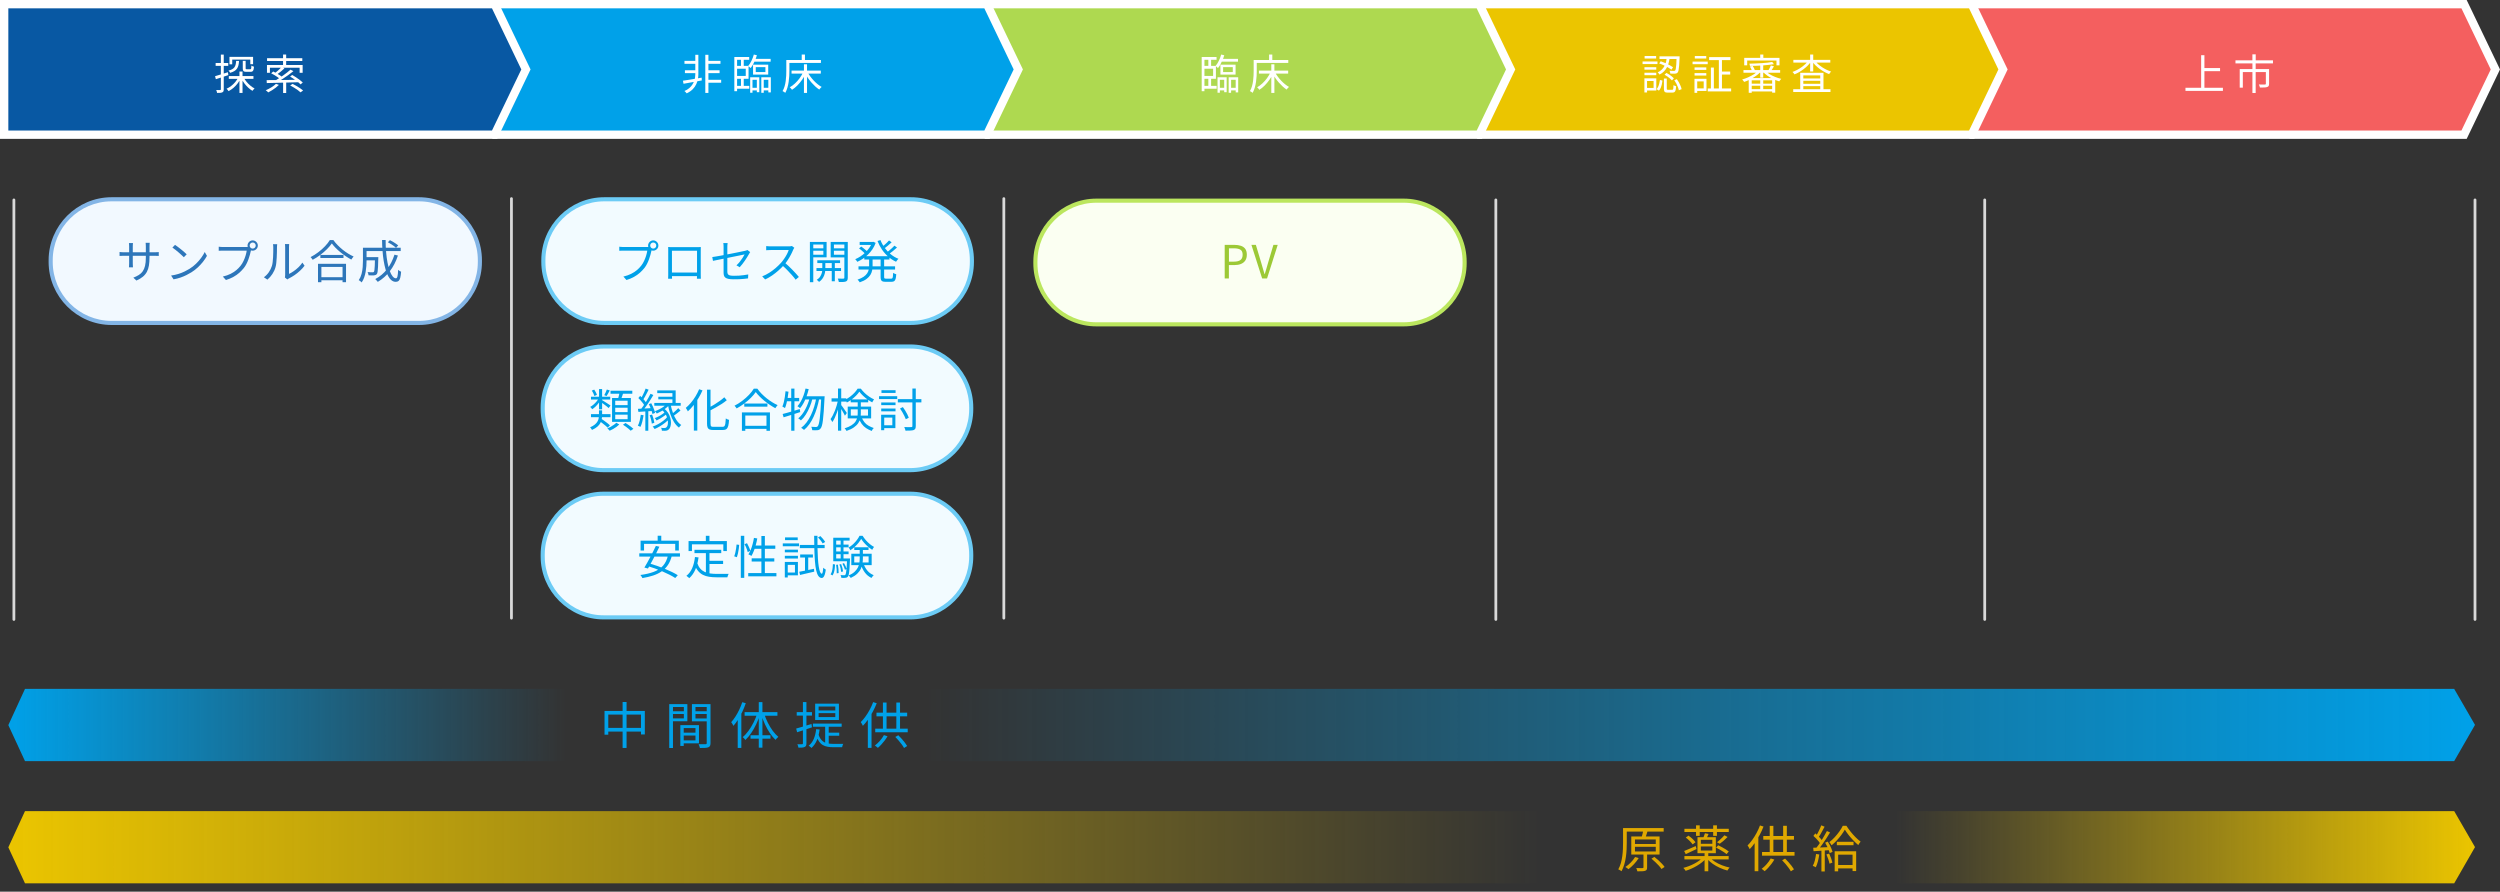 <svg width="900" height="321" viewBox="0 0 900 321" fill="none" xmlns="http://www.w3.org/2000/svg">
<rect x="0" y="0" width="900" height="321" fill="#333333" stroke="none"/>
<path d="M184.12 71.5V222.53" stroke="#D9D9D9" stroke-miterlimit="10" stroke-linecap="round"/>
<path d="M361.38 71.5V222.53" stroke="#D9D9D9" stroke-miterlimit="10" stroke-linecap="round"/>
<path d="M538.5 71.97V223" stroke="#D9D9D9" stroke-miterlimit="10" stroke-linecap="round"/>
<path d="M714.5 71.97V223" stroke="#D9D9D9" stroke-miterlimit="10" stroke-linecap="round"/>
<path d="M891 71.97V223" stroke="#D9D9D9" stroke-miterlimit="10" stroke-linecap="round"/>
<path d="M5 71.97V223" stroke="#D9D9D9" stroke-miterlimit="10" stroke-linecap="round"/>
<path d="M710.5 48.5V1.5H887.06L898.34 25L887.06 48.5H710.5Z" fill="#F45F5F"/>
<path d="M886.11 3L896.67 25L886.11 47H712V3H886.11ZM888 0H709V50H888L900 25L888 0Z" fill="white"/>
<path d="M533.25 48.5V1.5H709.81L721.09 25L709.81 48.5H533.25Z" fill="#EBC500"/>
<path d="M708.86 3L719.42 25L708.86 47H534.75V3H708.86ZM710.75 0H531.75V50H710.75L722.75 25L710.75 0Z" fill="white"/>
<path d="M356 48.5V1.5H532.56L543.84 25L532.56 48.5H356Z" fill="#AED950"/>
<path d="M531.61 3L542.17 25L531.61 47H357.5V3H531.61ZM533.5 0H354.5V50H533.5L545.5 25L533.5 0Z" fill="white"/>
<path d="M178.75 48.5V1.5H355.31L366.59 25L355.31 48.5H178.75Z" fill="#00A1E9"/>
<path d="M354.36 3L364.92 25L354.36 47H180.25V3H354.36ZM356.25 0H177.25V50H356.25L368.25 25L356.25 0Z" fill="white"/>
<path d="M1.5 48.5V1.5H178.06L189.34 25L178.06 48.5H1.5Z" fill="url(#paint0_linear_911_839)"/>
<path d="M177.11 3L187.67 25L177.11 47H3V3H177.11ZM179 0H0V50H179L191 25L179 0Z" fill="white"/>
<path d="M77.42 27.43C78 27.26 78.7 27.05 79.53 26.79C80.36 26.54 81.19 26.27 82.04 26L82.21 27.04C81.43 27.3 80.64 27.56 79.86 27.82C79.07 28.08 78.35 28.31 77.71 28.51L77.42 27.43ZM77.63 22.67H82.17V23.72H77.63V22.67ZM79.5 19.66H80.55V32.14C80.55 32.44 80.51 32.67 80.44 32.85C80.37 33.02 80.23 33.15 80.04 33.24C79.86 33.33 79.62 33.39 79.32 33.42C79.02 33.45 78.63 33.46 78.15 33.45C78.14 33.32 78.1 33.15 78.04 32.95C77.97 32.74 77.91 32.56 77.84 32.4C78.16 32.41 78.45 32.42 78.72 32.42C78.99 32.42 79.16 32.42 79.25 32.41C79.34 32.41 79.41 32.39 79.45 32.36C79.49 32.33 79.51 32.25 79.51 32.14V19.66H79.5ZM85.82 27.76L86.72 28.06C86.41 28.74 86.03 29.39 85.57 30C85.11 30.61 84.61 31.15 84.05 31.63C83.49 32.11 82.9 32.5 82.28 32.81C82.2 32.68 82.09 32.53 81.95 32.35C81.81 32.17 81.68 32.04 81.56 31.94C82.15 31.68 82.72 31.34 83.27 30.91C83.82 30.48 84.31 30 84.75 29.46C85.2 28.91 85.55 28.35 85.82 27.76ZM85.01 21.94H86.05C86.02 22.53 85.95 23.05 85.84 23.5C85.73 23.95 85.56 24.35 85.33 24.69C85.1 25.04 84.79 25.33 84.38 25.58C83.98 25.83 83.47 26.04 82.85 26.22C82.8 26.1 82.72 25.96 82.6 25.8C82.48 25.64 82.37 25.51 82.26 25.41C82.81 25.28 83.26 25.12 83.6 24.91C83.95 24.71 84.22 24.47 84.41 24.2C84.6 23.93 84.74 23.6 84.83 23.23C84.92 22.86 84.98 22.43 85.01 21.94ZM82.37 27.38H91.24V28.4H82.37V27.38ZM82.61 20.47H91.11V23.12H90.11V21.45H83.6V23.16H82.61V20.47ZM86.2 25.75H87.31V33.45H86.2V25.75ZM87.71 27.85C87.98 28.39 88.33 28.92 88.75 29.43C89.17 29.95 89.64 30.41 90.14 30.83C90.64 31.25 91.14 31.59 91.65 31.84C91.58 31.91 91.49 31.99 91.4 32.09C91.3 32.19 91.2 32.29 91.11 32.4C91.02 32.51 90.94 32.61 90.89 32.71C90.36 32.4 89.84 32.01 89.33 31.53C88.82 31.05 88.35 30.53 87.92 29.95C87.49 29.37 87.13 28.77 86.84 28.16L87.71 27.85ZM87.41 21.92H88.43V24.57C88.43 24.72 88.45 24.82 88.5 24.86C88.55 24.9 88.67 24.93 88.86 24.93C88.91 24.93 89.02 24.93 89.19 24.93C89.36 24.93 89.53 24.93 89.71 24.93C89.89 24.93 90.01 24.93 90.08 24.93C90.2 24.93 90.29 24.9 90.34 24.85C90.39 24.8 90.43 24.67 90.45 24.48C90.47 24.29 90.49 24 90.49 23.61C90.6 23.69 90.74 23.77 90.93 23.84C91.11 23.92 91.27 23.97 91.43 24C91.4 24.49 91.34 24.87 91.25 25.14C91.16 25.41 91.03 25.6 90.87 25.7C90.71 25.8 90.49 25.86 90.22 25.86C90.17 25.86 90.07 25.86 89.93 25.86C89.78 25.86 89.63 25.86 89.47 25.86C89.31 25.86 89.16 25.86 89.02 25.86C88.88 25.86 88.78 25.86 88.73 25.86C88.37 25.86 88.09 25.82 87.9 25.75C87.71 25.67 87.58 25.54 87.51 25.35C87.44 25.16 87.4 24.9 87.4 24.57V21.92H87.41Z" fill="white"/>
<path d="M99.35 30.17L100.41 30.57C100.07 30.91 99.68 31.25 99.25 31.58C98.81 31.91 98.37 32.23 97.9 32.51C97.44 32.8 96.99 33.05 96.56 33.27C96.5 33.2 96.41 33.11 96.31 33.01C96.2 32.91 96.09 32.81 95.98 32.72C95.87 32.63 95.76 32.55 95.66 32.49C96.33 32.21 97 31.87 97.67 31.46C98.34 31.05 98.9 30.62 99.35 30.17ZM95.99 28.84C96.67 28.84 97.45 28.84 98.34 28.83C99.22 28.83 100.17 28.81 101.18 28.8C102.19 28.78 103.23 28.77 104.31 28.76C105.39 28.74 106.46 28.73 107.53 28.71L107.47 29.6C106.08 29.64 104.69 29.68 103.29 29.72C101.9 29.76 100.58 29.8 99.33 29.82C98.08 29.85 96.99 29.88 96.04 29.9L95.99 28.84ZM96.11 23.39H108.95V26.22H107.86V24.38H97.17V26.22H96.11V23.39ZM96.14 20.96H108.83V21.95H96.14V20.96ZM97.62 26.39L98.37 25.74C98.74 25.92 99.13 26.13 99.55 26.37C99.97 26.61 100.36 26.85 100.73 27.09C101.11 27.33 101.41 27.55 101.65 27.76L100.86 28.5C100.64 28.29 100.35 28.06 99.98 27.8C99.62 27.55 99.23 27.29 98.81 27.04C98.39 26.79 98 26.58 97.62 26.39ZM101.36 24.11L102.4 24.61C101.97 25.02 101.5 25.43 101 25.84C100.5 26.25 100.03 26.6 99.59 26.89L98.77 26.44C99.06 26.23 99.36 25.99 99.69 25.72C100.01 25.45 100.32 25.17 100.62 24.89C100.92 24.61 101.16 24.34 101.36 24.11ZM104.58 25.07L105.62 25.62C105.05 26.08 104.43 26.55 103.76 27.04C103.09 27.52 102.41 27.99 101.73 28.43C101.05 28.88 100.4 29.27 99.79 29.62L99 29.06C99.45 28.8 99.93 28.51 100.43 28.18C100.93 27.86 101.44 27.51 101.95 27.15C102.46 26.79 102.94 26.43 103.39 26.07C103.83 25.73 104.24 25.39 104.58 25.07ZM101.9 19.63H103.02V23.85H101.9V19.63ZM101.92 29.3H103.03V33.47H101.92V29.3ZM104.44 27.56L105.19 26.98C105.63 27.23 106.09 27.52 106.58 27.84C107.07 28.16 107.52 28.49 107.95 28.81C108.38 29.14 108.73 29.43 109 29.69L108.22 30.38C107.95 30.11 107.61 29.81 107.19 29.47C106.77 29.14 106.32 28.8 105.84 28.47C105.35 28.13 104.88 27.83 104.44 27.56ZM104.46 30.77L105.33 30.19C105.76 30.4 106.21 30.64 106.69 30.92C107.17 31.2 107.62 31.48 108.05 31.77C108.48 32.06 108.84 32.33 109.12 32.58L108.19 33.25C107.94 33 107.61 32.73 107.19 32.43C106.77 32.13 106.33 31.84 105.85 31.55C105.37 31.26 104.91 31 104.46 30.77Z" fill="white"/>
<path d="M245.85 29.05C246.4 28.97 247.04 28.87 247.78 28.76C248.52 28.64 249.3 28.52 250.12 28.38C250.94 28.24 251.77 28.1 252.6 27.96L252.64 28.96C251.86 29.1 251.08 29.24 250.3 29.39C249.52 29.54 248.77 29.67 248.05 29.8C247.33 29.93 246.67 30.05 246.07 30.16L245.85 29.05ZM250.32 19.72H251.41V26.72C251.41 27.21 251.36 27.76 251.26 28.37C251.16 28.98 250.96 29.61 250.68 30.25C250.39 30.9 249.97 31.51 249.41 32.09C248.85 32.67 248.12 33.17 247.21 33.61C247.12 33.48 247 33.33 246.83 33.17C246.66 33.01 246.53 32.87 246.4 32.76C247.08 32.47 247.65 32.13 248.12 31.73C248.59 31.33 248.96 30.91 249.25 30.46C249.54 30.01 249.76 29.56 249.92 29.11C250.08 28.66 250.18 28.23 250.23 27.81C250.29 27.4 250.31 27.03 250.31 26.72V19.72H250.32ZM246.41 21.92H250.82V22.98H246.41V21.92ZM246.57 25.3H250.78V26.33H246.57V25.3ZM253.91 19.72H255.03V33.45H253.91V19.72ZM254.43 25.3H259.05V26.33H254.43V25.3ZM254.49 21.92H259.37V22.98H254.49V21.92ZM254.49 28.73H259.62V29.79H254.49V28.73Z" fill="white"/>
<path d="M264.36 20.51H269.71V21.53H265.35V32.82H264.36V20.51ZM264.86 30.92H269.74V31.94H264.86V30.92ZM264.87 23.72H269.48V28.36H264.87V27.34H268.47V24.74H264.87V23.72ZM266.75 20.95H267.75V24.22H266.75V20.95ZM266.75 27.88H267.75V31.44H266.75V27.88ZM271.38 19.63L272.48 19.89C272.31 20.47 272.11 21.04 271.87 21.6C271.63 22.16 271.38 22.69 271.1 23.19C270.82 23.69 270.52 24.13 270.21 24.51C270.15 24.44 270.07 24.36 269.96 24.26C269.85 24.16 269.75 24.07 269.64 23.97C269.53 23.88 269.43 23.8 269.35 23.74C269.79 23.23 270.18 22.61 270.53 21.88C270.89 21.15 271.17 20.4 271.38 19.63ZM270.06 27.82H273.35V33.2H272.46V28.74H270.9V33.38H270.06V27.82ZM270.39 31.6H272.86V32.54H270.39V31.6ZM271.1 21.19H277.43V22.2H271.1V21.19ZM271.1 23.27H276.56V26.86H271.1V23.27ZM272.07 24.17V25.94H275.55V24.17H272.07ZM274.07 27.82H277.5V33.26H276.6V28.74H274.95V33.41H274.07V27.82ZM274.42 31.6H277.02V32.54H274.42V31.6Z" fill="white"/>
<path d="M283.07 21.59H284.18V25.47C284.18 26.04 284.16 26.67 284.13 27.35C284.09 28.04 284.02 28.73 283.92 29.45C283.81 30.17 283.67 30.87 283.47 31.55C283.27 32.24 283.02 32.86 282.7 33.43C282.64 33.37 282.55 33.3 282.42 33.21C282.29 33.13 282.17 33.04 282.05 32.97C281.93 32.89 281.82 32.84 281.72 32.8C282.03 32.26 282.28 31.68 282.46 31.05C282.64 30.43 282.77 29.79 282.86 29.13C282.94 28.48 283 27.83 283.03 27.2C283.06 26.57 283.07 25.99 283.07 25.46V21.59ZM283.62 21.59H295.53V22.65H283.62V21.59ZM289.14 26L290.1 26.35C289.74 27.16 289.29 27.95 288.77 28.7C288.24 29.46 287.66 30.15 287.04 30.78C286.42 31.41 285.78 31.92 285.12 32.33C285.06 32.23 284.98 32.13 284.89 32.02C284.8 31.91 284.7 31.8 284.6 31.69C284.5 31.58 284.4 31.49 284.31 31.42C284.95 31.07 285.58 30.61 286.19 30.04C286.81 29.47 287.37 28.83 287.88 28.14C288.39 27.43 288.81 26.72 289.14 26ZM284.96 25.42H295.49V26.49H284.96V25.42ZM288.62 19.64H289.78V22.2H288.62V19.64ZM289.42 23.14H290.53V33.45H289.42V23.14ZM290.75 26C291.02 26.52 291.34 27.04 291.73 27.55C292.11 28.07 292.52 28.56 292.97 29.03C293.41 29.5 293.88 29.93 294.36 30.32C294.84 30.71 295.32 31.03 295.8 31.3C295.71 31.37 295.61 31.46 295.5 31.57C295.39 31.68 295.29 31.79 295.19 31.91C295.09 32.03 295.01 32.14 294.94 32.25C294.47 31.94 293.99 31.57 293.51 31.13C293.03 30.69 292.57 30.22 292.12 29.71C291.67 29.2 291.25 28.65 290.86 28.08C290.47 27.51 290.13 26.93 289.84 26.35L290.75 26Z" fill="white"/>
<path d="M432.61 20.51H437.96V21.53H433.6V32.82H432.61V20.51ZM433.11 30.92H437.99V31.94H433.11V30.92ZM433.12 23.72H437.73V28.36H433.12V27.34H436.72V24.74H433.12V23.72ZM435 20.95H436V24.22H435V20.95ZM435 27.88H436V31.44H435V27.88ZM439.63 19.63L440.73 19.89C440.56 20.47 440.36 21.04 440.12 21.6C439.88 22.16 439.63 22.69 439.35 23.19C439.07 23.69 438.77 24.13 438.46 24.51C438.4 24.44 438.32 24.36 438.21 24.26C438.1 24.16 438 24.07 437.89 23.97C437.78 23.88 437.68 23.8 437.6 23.74C438.04 23.23 438.43 22.61 438.78 21.88C439.14 21.15 439.42 20.4 439.63 19.63ZM438.31 27.82H441.6V33.2H440.71V28.74H439.15V33.38H438.31V27.82ZM438.64 31.6H441.11V32.54H438.64V31.6ZM439.35 21.19H445.68V22.2H439.35V21.19ZM439.35 23.27H444.81V26.86H439.35V23.27ZM440.32 24.17V25.94H443.8V24.17H440.32ZM442.32 27.82H445.75V33.26H444.85V28.74H443.2V33.41H442.32V27.82ZM442.67 31.6H445.27V32.54H442.67V31.6Z" fill="white"/>
<path d="M451.32 21.59H452.43V25.47C452.43 26.04 452.41 26.67 452.38 27.35C452.34 28.04 452.27 28.73 452.17 29.45C452.06 30.17 451.92 30.87 451.72 31.55C451.52 32.24 451.27 32.86 450.95 33.43C450.89 33.37 450.8 33.3 450.67 33.21C450.54 33.13 450.42 33.04 450.3 32.97C450.18 32.89 450.07 32.84 449.97 32.8C450.28 32.26 450.53 31.68 450.71 31.05C450.89 30.43 451.02 29.79 451.11 29.13C451.19 28.48 451.25 27.83 451.28 27.2C451.31 26.57 451.32 25.99 451.32 25.46V21.59ZM451.87 21.59H463.78V22.65H451.87V21.59ZM457.39 26L458.35 26.35C457.99 27.16 457.54 27.95 457.02 28.7C456.49 29.46 455.91 30.15 455.29 30.78C454.67 31.41 454.03 31.92 453.37 32.33C453.31 32.23 453.23 32.13 453.14 32.02C453.05 31.91 452.95 31.8 452.85 31.69C452.75 31.58 452.65 31.49 452.56 31.42C453.2 31.07 453.83 30.61 454.44 30.04C455.06 29.47 455.62 28.83 456.13 28.14C456.64 27.43 457.06 26.72 457.39 26ZM453.21 25.42H463.74V26.49H453.21V25.42ZM456.87 19.64H458.03V22.2H456.87V19.64ZM457.67 23.14H458.78V33.45H457.67V23.14ZM459 26C459.27 26.52 459.59 27.04 459.98 27.55C460.36 28.07 460.77 28.56 461.22 29.03C461.66 29.5 462.13 29.93 462.61 30.32C463.09 30.71 463.57 31.03 464.05 31.3C463.96 31.37 463.86 31.46 463.75 31.57C463.64 31.68 463.54 31.79 463.44 31.91C463.34 32.03 463.26 32.14 463.19 32.25C462.72 31.94 462.24 31.57 461.76 31.13C461.28 30.69 460.82 30.22 460.37 29.71C459.92 29.2 459.5 28.65 459.11 28.08C458.72 27.51 458.38 26.93 458.09 26.35L459 26Z" fill="white"/>
<path d="M591.32 22.13H596.69V23.07H591.32V22.13ZM591.98 28.21H592.94V33.28H591.98V28.21ZM592 24.19H596.26V25.08H592V24.19ZM592 26.18H596.26V27.08H592V26.18ZM592.06 20.17H596.21V21.07H592.06V20.17ZM592.5 28.21H596.27V32.59H592.5V31.66H595.29V29.16H592.5V28.21ZM597.58 28.78L598.48 29.02C598.43 29.46 598.36 29.91 598.26 30.35C598.16 30.8 598.03 31.22 597.86 31.62C597.69 32.02 597.48 32.35 597.21 32.63L596.37 32.09C596.61 31.84 596.81 31.54 596.96 31.18C597.12 30.83 597.24 30.44 597.34 30.03C597.45 29.61 597.53 29.2 597.58 28.78ZM600.05 20.69H601.09C601.02 21.29 600.91 21.89 600.76 22.48C600.61 23.07 600.4 23.64 600.13 24.18C599.86 24.72 599.51 25.22 599.07 25.67C598.63 26.13 598.08 26.52 597.42 26.85C597.36 26.73 597.26 26.59 597.13 26.43C596.99 26.27 596.87 26.15 596.76 26.05C597.37 25.77 597.88 25.43 598.28 25.02C598.68 24.62 599 24.18 599.24 23.7C599.48 23.22 599.66 22.73 599.79 22.21C599.9 21.71 599.99 21.2 600.05 20.69ZM597.31 22.84L597.85 22.04C598.37 22.22 598.91 22.43 599.47 22.68C600.03 22.93 600.56 23.18 601.05 23.45C601.54 23.72 601.96 23.96 602.29 24.19L601.74 25.08C601.41 24.84 601 24.58 600.5 24.3C600 24.02 599.48 23.75 598.92 23.49C598.36 23.22 597.83 23.01 597.31 22.84ZM597.42 20.29H604.07V21.25H597.42V20.29ZM599 28.27H600.04V31.9C600.04 32.08 600.07 32.2 600.13 32.25C600.19 32.3 600.33 32.33 600.54 32.33C600.58 32.33 600.66 32.33 600.79 32.33C600.92 32.33 601.06 32.33 601.22 32.33C601.37 32.33 601.52 32.33 601.65 32.33C601.78 32.33 601.88 32.33 601.95 32.33C602.08 32.33 602.18 32.29 602.25 32.22C602.32 32.15 602.37 31.99 602.4 31.75C602.43 31.51 602.45 31.13 602.46 30.63C602.53 30.69 602.62 30.75 602.73 30.8C602.84 30.86 602.95 30.9 603.07 30.94C603.19 30.98 603.3 31.01 603.4 31.04C603.37 31.65 603.31 32.12 603.22 32.46C603.13 32.79 602.99 33.02 602.81 33.15C602.62 33.27 602.37 33.34 602.05 33.34C602 33.34 601.89 33.34 601.74 33.34C601.58 33.34 601.41 33.34 601.23 33.34C601.05 33.34 600.88 33.34 600.73 33.34C600.58 33.34 600.46 33.34 600.39 33.34C600.02 33.34 599.73 33.3 599.53 33.22C599.33 33.14 599.19 32.99 599.12 32.78C599.05 32.57 599.01 32.28 599.01 31.93V28.27H599ZM599.24 26.9L599.91 26.24C600.24 26.4 600.58 26.59 600.91 26.82C601.24 27.05 601.57 27.28 601.87 27.53C602.17 27.77 602.41 27.99 602.59 28.2L601.9 28.95C601.72 28.74 601.48 28.51 601.19 28.26C600.9 28.01 600.58 27.77 600.24 27.53C599.92 27.3 599.58 27.09 599.24 26.9ZM603.59 20.29H604.66C604.66 20.4 604.66 20.49 604.66 20.57C604.66 20.65 604.66 20.71 604.66 20.76C604.61 21.94 604.55 22.9 604.49 23.63C604.43 24.36 604.36 24.92 604.28 25.3C604.2 25.68 604.09 25.94 603.96 26.08C603.85 26.23 603.73 26.34 603.58 26.39C603.44 26.45 603.27 26.49 603.06 26.51C602.88 26.53 602.63 26.54 602.32 26.53C602.01 26.53 601.67 26.51 601.31 26.49C601.3 26.34 601.27 26.17 601.22 25.97C601.17 25.77 601.1 25.61 601.01 25.47C601.36 25.5 601.68 25.52 601.97 25.52C602.26 25.53 602.46 25.53 602.58 25.53C602.8 25.55 602.96 25.5 603.06 25.38C603.15 25.28 603.23 25.06 603.29 24.72C603.35 24.38 603.41 23.87 603.46 23.19C603.51 22.51 603.55 21.61 603.58 20.48V20.29H603.59ZM602.75 28.88L603.67 28.5C603.94 28.87 604.19 29.27 604.43 29.69C604.66 30.12 604.86 30.54 605.03 30.96C605.2 31.38 605.31 31.76 605.38 32.1L604.38 32.5C604.32 32.16 604.21 31.78 604.05 31.36C603.89 30.94 603.7 30.51 603.47 30.08C603.24 29.65 603 29.25 602.75 28.88Z" fill="white"/>
<path d="M609.32 22.18H614.78V23.11H609.32V22.18ZM610.01 28.37H611V33.43H610.01V28.37ZM610.04 24.26H614.27V25.16H610.04V24.26ZM610.04 26.32H614.27V27.2H610.04V26.32ZM610.13 20.17H614.25V21.07H610.13V20.17ZM610.57 28.37H614.33V32.74H610.57V31.82H613.33V29.3H610.57V28.37ZM614.78 31.85H623.21V32.91H614.78V31.85ZM615.29 20.56H622.96V21.64H615.29V20.56ZM615.92 24.32H616.99V32.34H615.92V24.32ZM618.79 20.98H619.9V32.47H618.79V20.98ZM619.42 25.76H622.87V26.84H619.42V25.76Z" fill="white"/>
<path d="M633 25.4L633.87 25.82C633.53 26.2 633.12 26.57 632.66 26.94C632.19 27.31 631.69 27.65 631.15 27.97C630.61 28.29 630.07 28.58 629.52 28.84C628.97 29.1 628.42 29.32 627.89 29.49C627.84 29.4 627.77 29.3 627.69 29.2C627.61 29.1 627.52 28.99 627.43 28.89C627.34 28.79 627.26 28.69 627.18 28.61C627.89 28.42 628.61 28.16 629.35 27.83C630.08 27.5 630.78 27.12 631.43 26.71C632.07 26.27 632.59 25.84 633 25.4ZM627.65 25.22H640.85V26.18H627.65V25.22ZM627.91 20.83H640.62V23.53H639.53V21.8H628.99V23.53H627.92V20.83H627.91ZM629.54 28.1H639.08V33.37H637.97V28.93H630.62V33.4H629.54V28.1ZM638 22.31L638.62 23.11C638.07 23.2 637.45 23.28 636.74 23.36C636.04 23.44 635.31 23.5 634.54 23.56C633.77 23.62 633 23.66 632.23 23.68C631.46 23.7 630.71 23.72 629.99 23.73C629.98 23.62 629.95 23.48 629.9 23.33C629.85 23.17 629.8 23.04 629.75 22.92C630.46 22.9 631.2 22.88 631.96 22.85C632.72 22.82 633.47 22.78 634.22 22.73C634.97 22.68 635.66 22.62 636.31 22.55C636.96 22.47 637.52 22.39 638 22.31ZM629.96 23.95L630.94 23.72C631.11 23.94 631.27 24.19 631.41 24.47C631.55 24.75 631.66 25 631.72 25.22L630.7 25.49C630.64 25.28 630.54 25.03 630.41 24.74C630.27 24.45 630.12 24.19 629.96 23.95ZM630.17 30.11H638.5V30.86H630.17V30.11ZM630.17 32.09H638.5V32.93H630.17V32.09ZM633.68 19.64H634.8V21.53H633.68V19.64ZM633.68 23.21H634.76V27.95H633.68V23.21ZM633.68 28.58H634.76V32.54H633.68V28.58ZM635.42 25.37C635.82 25.82 636.34 26.24 636.96 26.64C637.59 27.04 638.28 27.38 639.02 27.68C639.77 27.98 640.51 28.22 641.25 28.39C641.13 28.5 641 28.64 640.87 28.82C640.73 29 640.62 29.15 640.53 29.29C639.8 29.08 639.06 28.8 638.32 28.45C637.58 28.1 636.88 27.69 636.23 27.23C635.58 26.77 635.03 26.27 634.58 25.75L635.42 25.37ZM637.5 23.54L638.62 23.87C638.44 24.18 638.26 24.49 638.07 24.79C637.88 25.09 637.71 25.35 637.54 25.57L636.67 25.25C636.82 25.01 636.97 24.73 637.13 24.4C637.3 24.07 637.42 23.78 637.5 23.54Z" fill="white"/>
<path d="M651 21.85L651.92 22.23C651.59 22.71 651.2 23.18 650.75 23.63C650.3 24.09 649.81 24.51 649.28 24.91C648.75 25.31 648.21 25.66 647.66 25.98C647.11 26.3 646.56 26.56 646.01 26.77C645.93 26.64 645.82 26.49 645.68 26.31C645.54 26.14 645.41 26 645.29 25.9C645.82 25.71 646.36 25.47 646.91 25.19C647.46 24.91 647.99 24.58 648.5 24.22C649.01 23.86 649.48 23.48 649.91 23.08C650.34 22.68 650.71 22.27 651 21.85ZM645.56 32.11H658.97V33.13H645.56V32.11ZM645.61 21.55H658.91V22.54H645.61V21.55ZM648.08 26.21H656.45V32.64H655.29V27.15H649.19V32.7H648.08V26.21ZM648.63 28.24H655.88V29.08H648.63V28.24ZM648.63 30.16H655.88V31.01H648.63V30.16ZM651.65 19.64H652.76V25.73H651.65V19.64ZM653.39 21.88C653.69 22.29 654.06 22.69 654.5 23.08C654.94 23.47 655.42 23.84 655.93 24.18C656.44 24.52 656.98 24.83 657.54 25.1C658.1 25.37 658.66 25.6 659.21 25.77C659.13 25.84 659.04 25.93 658.95 26.04C658.86 26.15 658.77 26.26 658.69 26.37C658.61 26.48 658.54 26.58 658.48 26.68C657.92 26.47 657.36 26.21 656.79 25.9C656.22 25.59 655.68 25.24 655.15 24.86C654.63 24.48 654.13 24.06 653.67 23.62C653.21 23.18 652.82 22.72 652.49 22.24L653.39 21.88Z" fill="white"/>
<path d="M786.77 31.6H800.25V32.72H786.77V31.6ZM792.41 19.87H793.59V32.2H792.41V19.87ZM793.05 24.5H799.22V25.62H793.05V24.5Z" fill="white"/>
<path d="M804.77 21.73H818.27V22.83H804.77V21.73ZM806.29 24.86H816.15V25.95H807.42V31.57H806.3V24.86H806.29ZM810.86 19.57H812.06V22.39H810.86V19.57ZM810.87 22.73H812.04V33.48H810.87V22.73ZM815.71 24.86H816.87V30.15C816.87 30.47 816.83 30.72 816.74 30.9C816.65 31.08 816.48 31.22 816.22 31.32C815.97 31.41 815.63 31.47 815.19 31.49C814.76 31.51 814.22 31.52 813.58 31.52C813.56 31.35 813.51 31.16 813.42 30.96C813.34 30.76 813.26 30.57 813.19 30.41C813.53 30.42 813.85 30.43 814.15 30.43C814.45 30.44 814.71 30.44 814.92 30.44C815.13 30.44 815.29 30.44 815.38 30.44C815.51 30.43 815.6 30.4 815.64 30.36C815.68 30.31 815.71 30.24 815.71 30.14V24.86Z" fill="white"/>
<path d="M40.21 116.26C28.1 116.26 18.24 106.4 18.24 94.29V93.71C18.24 81.6 28.1 71.74 40.21 71.74H150.79C162.9 71.74 172.76 81.6 172.76 93.71V94.29C172.76 106.4 162.9 116.26 150.79 116.26H40.21Z" fill="#F2F9FF"/>
<path d="M150.79 72.48C162.5 72.48 172.02 82 172.02 93.71V94.29C172.02 106 162.5 115.52 150.79 115.52H40.21C28.5 115.52 18.98 106 18.98 94.29V93.71C18.98 82 28.5 72.48 40.21 72.48H150.79ZM150.79 71H40.21C27.72 71 17.5 81.22 17.5 93.71V94.29C17.5 106.78 27.72 117 40.21 117H150.79C163.28 117 173.5 106.78 173.5 94.29V93.71C173.5 81.22 163.28 71 150.79 71Z" fill="#83B5E6"/>
<path d="M217.56 116.26C205.46 116.26 195.61 106.41 195.61 94.31V93.7C195.61 81.6 205.46 71.75 217.56 71.75H327.93C340.03 71.75 349.88 81.6 349.88 93.7V94.31C349.88 106.41 340.03 116.26 327.93 116.26H217.56Z" fill="#F2FBFF"/>
<path d="M327.93 72.48C339.63 72.48 349.14 82 349.14 93.69V94.3C349.14 106 339.62 115.51 327.93 115.51H217.56C205.86 115.51 196.35 105.99 196.35 94.3V93.69C196.35 81.99 205.87 72.48 217.56 72.48H327.93ZM327.93 71H217.56C205.08 71 194.87 81.21 194.87 93.69V94.3C194.87 106.78 205.08 116.99 217.56 116.99H327.93C340.41 116.99 350.62 106.78 350.62 94.3V93.69C350.62 81.21 340.41 71 327.93 71Z" fill="#6CCBF5"/>
<path d="M217.32 169.26C205.22 169.26 195.37 159.41 195.37 147.31V146.7C195.37 134.6 205.22 124.75 217.32 124.75H327.69C339.79 124.75 349.64 134.6 349.64 146.7V147.31C349.64 159.41 339.79 169.26 327.69 169.26H217.32Z" fill="#F2FBFF"/>
<path d="M327.69 125.48C339.39 125.48 348.9 135 348.9 146.69V147.3C348.9 159 339.38 168.51 327.69 168.51H217.32C205.62 168.51 196.11 158.99 196.11 147.3V146.69C196.11 134.99 205.63 125.48 217.32 125.48H327.69ZM327.69 124H217.32C204.84 124 194.63 134.21 194.63 146.69V147.3C194.63 159.78 204.84 169.99 217.32 169.99H327.69C340.17 169.99 350.38 159.78 350.38 147.3V146.69C350.38 134.21 340.17 124 327.69 124Z" fill="#6CCBF5"/>
<path d="M217.32 222.26C205.22 222.26 195.37 212.41 195.37 200.31V199.7C195.37 187.59 205.22 177.75 217.32 177.75H327.69C339.79 177.75 349.64 187.6 349.64 199.7V200.31C349.64 212.42 339.79 222.26 327.69 222.26H217.32Z" fill="#F2FBFF"/>
<path d="M327.69 178.48C339.39 178.48 348.9 188 348.9 199.69V200.3C348.9 212 339.38 221.51 327.69 221.51H217.32C205.62 221.51 196.11 211.99 196.11 200.3V199.69C196.11 187.99 205.63 178.48 217.32 178.48H327.69ZM327.69 177H217.32C204.84 177 194.63 187.21 194.63 199.69V200.3C194.63 212.78 204.84 222.99 217.32 222.99H327.69C340.17 222.99 350.38 212.78 350.38 200.3V199.69C350.38 187.21 340.17 177 327.69 177Z" fill="#6CCBF5"/>
<path d="M394.71 116.76C382.6 116.76 372.74 106.9 372.74 94.79V94.21C372.74 82.1 382.6 72.24 394.71 72.24H505.29C517.4 72.24 527.26 82.1 527.26 94.21V94.79C527.26 106.9 517.4 116.76 505.29 116.76H394.71Z" fill="#FBFFF2"/>
<path d="M505.29 72.98C517 72.98 526.52 82.5 526.52 94.21V94.79C526.52 106.5 517 116.02 505.29 116.02H394.71C383 116.02 373.48 106.5 373.48 94.79V94.21C373.48 82.5 383 72.98 394.71 72.98H505.29ZM505.29 71.5H394.71C382.22 71.5 372 81.72 372 94.21V94.79C372 107.28 382.22 117.5 394.71 117.5H505.29C517.78 117.5 528 107.28 528 94.79V94.21C528 81.72 517.78 71.5 505.29 71.5Z" fill="#BBE65E"/>
<path d="M883.51 248H224H9L3 261.04L9 274H177H883.51L891 260.96L883.51 248Z" fill="url(#paint1_linear_911_839)"/>
<path d="M883.51 292H224H9L3 305.04L9 318H177H883.51L891 304.96L883.51 292Z" fill="url(#paint2_linear_911_839)"/>
<path d="M217.63 255.94H232.14V264.4H230.75V257.25H218.98V264.49H217.63V255.94ZM218.35 262.04H231.56V263.37H218.35V262.04ZM224.14 252.72H225.56V269.26H224.14V252.72Z" fill="#00A1E9"/>
<path d="M240.92 253.49H242.27V269.29H240.92V253.49ZM241.59 256.05H246.59V257.04H241.59V256.05ZM241.69 253.49H247.45V259.66H241.69V258.63H246.19V254.53H241.69V253.49ZM244.92 261.04H246.14V268.53H244.92V261.04ZM245.49 261.04H251.63V267.61H245.49V266.55H250.37V262.1H245.49V261.04ZM245.56 263.75H251.01V264.79H245.56V263.75ZM255.1 253.49V254.53H250.37V258.65H255.1V259.69H249.09V253.48H255.1V253.49ZM249.88 256.05H255V257.04H249.89V256.05H249.88ZM254.42 253.49H255.79V267.49C255.79 267.91 255.73 268.24 255.62 268.48C255.51 268.72 255.3 268.9 255 269.02C254.71 269.14 254.32 269.21 253.82 269.24C253.32 269.26 252.7 269.28 251.96 269.28C251.94 269.15 251.9 269 251.85 268.83C251.8 268.66 251.75 268.49 251.68 268.33C251.61 268.16 251.55 268.02 251.49 267.9C251.85 267.91 252.2 267.92 252.54 267.92C252.88 267.92 253.18 267.92 253.45 267.92C253.71 267.92 253.9 267.92 254.01 267.92C254.17 267.91 254.27 267.87 254.33 267.81C254.39 267.75 254.42 267.64 254.42 267.49V253.49Z" fill="#00A1E9"/>
<path d="M267.22 252.79L268.48 253.15C268.14 254.17 267.74 255.18 267.27 256.17C266.8 257.16 266.3 258.09 265.75 258.97C265.2 259.85 264.63 260.63 264.03 261.31C263.99 261.2 263.93 261.06 263.83 260.9C263.73 260.73 263.63 260.56 263.53 260.39C263.43 260.22 263.33 260.08 263.23 259.98C263.77 259.39 264.29 258.71 264.78 257.94C265.27 257.17 265.73 256.34 266.14 255.47C266.56 254.58 266.92 253.69 267.22 252.79ZM265.58 257.42L266.84 256.14L266.88 256.16V269.25H265.58V257.42ZM272.58 256.95L273.59 257.24C273.22 258.45 272.76 259.63 272.21 260.78C271.66 261.93 271.06 262.98 270.4 263.95C269.74 264.92 269.05 265.73 268.33 266.39C268.26 266.28 268.16 266.16 268.05 266.03C267.94 265.9 267.82 265.77 267.7 265.65C267.58 265.53 267.47 265.43 267.36 265.36C268.07 264.8 268.75 264.06 269.41 263.16C270.07 262.26 270.68 261.27 271.23 260.2C271.78 259.12 272.23 258.04 272.58 256.95ZM268.06 256.36H279.87V257.66H268.06V256.36ZM270.19 264.69H277.37V265.93H270.19V264.69ZM273.16 252.77H274.47V269.17H273.16V252.77ZM275.12 257.02C275.47 258.09 275.91 259.15 276.43 260.2C276.96 261.25 277.55 262.22 278.19 263.1C278.84 263.98 279.51 264.71 280.21 265.27C280.05 265.39 279.88 265.55 279.68 265.76C279.48 265.96 279.32 266.16 279.18 266.34C278.48 265.69 277.82 264.89 277.17 263.94C276.53 262.99 275.94 261.94 275.42 260.81C274.89 259.68 274.45 258.52 274.09 257.34L275.12 257.02Z" fill="#00A1E9"/>
<path d="M286.62 262.28C287.32 262.1 288.16 261.86 289.14 261.55C290.12 261.24 291.12 260.93 292.13 260.62L292.31 261.84C291.39 262.15 290.46 262.46 289.52 262.77C288.58 263.08 287.73 263.35 286.96 263.61L286.62 262.28ZM286.82 256.36H292.31V257.62H286.82V256.36ZM289.05 252.74H290.31V267.59C290.31 267.96 290.27 268.25 290.18 268.44C290.09 268.64 289.93 268.79 289.7 268.9C289.48 269.01 289.2 269.08 288.84 269.12C288.48 269.16 288.01 269.17 287.44 269.16C287.43 269 287.38 268.8 287.3 268.56C287.22 268.32 287.14 268.1 287.06 267.92C287.44 267.93 287.79 267.94 288.11 267.94C288.43 267.94 288.64 267.93 288.75 267.92C288.86 267.92 288.94 267.9 288.98 267.86C289.02 267.82 289.05 267.73 289.05 267.6V252.74ZM293.82 262.49L295.06 262.63C294.88 264.11 294.55 265.4 294.07 266.51C293.59 267.62 292.94 268.54 292.13 269.27C292.07 269.19 291.97 269.09 291.84 268.99C291.71 268.89 291.58 268.79 291.45 268.68C291.32 268.58 291.21 268.5 291.12 268.46C291.92 267.82 292.54 267 292.97 265.98C293.39 264.98 293.68 263.81 293.82 262.49ZM292.65 260.5H303V261.63H292.65V260.5ZM293.46 253.31H302.01V259.2H293.46V253.31ZM294.65 264.37C294.97 265.37 295.4 266.11 295.92 266.6C296.44 267.09 297.05 267.42 297.76 267.57C298.46 267.73 299.23 267.8 300.07 267.8C300.18 267.8 300.39 267.8 300.7 267.8C301.01 267.8 301.36 267.8 301.74 267.8C302.12 267.8 302.48 267.8 302.82 267.8C303.16 267.8 303.41 267.79 303.58 267.78C303.52 267.88 303.46 268 303.4 268.14C303.34 268.28 303.29 268.43 303.26 268.59C303.22 268.75 303.19 268.88 303.17 269H302.43H300.02C299.26 269 298.57 268.94 297.93 268.83C297.29 268.72 296.72 268.51 296.2 268.21C295.68 267.91 295.23 267.47 294.83 266.91C294.43 266.34 294.1 265.6 293.82 264.69L294.65 264.37ZM294.7 254.34V255.76H300.71V254.34H294.7ZM294.7 256.73V258.15H300.71V256.73H294.7ZM297.06 261.05H298.34V268.41L297.06 267.89V261.05ZM297.94 263.75H302.12V264.87H297.94V263.75Z" fill="#00A1E9"/>
<path d="M314.34 252.76L315.62 253.16C315.22 254.18 314.76 255.19 314.23 256.18C313.7 257.17 313.13 258.1 312.53 258.98C311.92 259.86 311.29 260.63 310.63 261.3C310.59 261.19 310.53 261.05 310.44 260.89C310.35 260.73 310.25 260.55 310.15 260.38C310.05 260.21 309.95 260.07 309.87 259.96C310.46 259.38 311.03 258.71 311.58 257.94C312.13 257.17 312.65 256.35 313.12 255.46C313.6 254.56 314.01 253.67 314.34 252.76ZM312.42 257.42L313.73 256.12L313.75 256.14V269.24H312.42V257.42ZM318.21 264.64L319.51 265.05C319.21 265.57 318.87 266.08 318.48 266.59C318.1 267.1 317.69 267.58 317.27 268.04C316.85 268.5 316.44 268.89 316.03 269.23C315.95 269.16 315.84 269.07 315.72 268.96C315.59 268.85 315.46 268.74 315.32 268.64C315.18 268.53 315.06 268.45 314.95 268.39C315.57 267.92 316.18 267.35 316.77 266.69C317.36 266.03 317.84 265.33 318.21 264.64ZM315.08 262.31H326.78V263.62H315.08V262.31ZM315.53 256.57H326.58V257.87H315.53V256.57ZM317.85 252.92H319.16V263.02H317.85V252.92ZM322.32 265.3L323.38 264.69C323.79 265.07 324.2 265.5 324.61 265.97C325.02 266.44 325.4 266.9 325.75 267.35C326.1 267.8 326.37 268.2 326.58 268.56L325.45 269.28C325.26 268.91 324.99 268.49 324.65 268.03C324.31 267.57 323.93 267.1 323.53 266.62C323.11 266.14 322.71 265.7 322.32 265.3ZM322.68 252.9H324.01V263.03H322.68V252.9Z" fill="#00A1E9"/>
<path d="M584.31 298.11H585.64V303.33C585.64 304.07 585.62 304.89 585.58 305.77C585.54 306.65 585.45 307.56 585.32 308.49C585.19 309.42 585 310.33 584.74 311.21C584.48 312.09 584.16 312.9 583.75 313.65C583.67 313.57 583.55 313.48 583.41 313.4C583.27 313.32 583.12 313.23 582.97 313.15C582.82 313.07 582.69 313.01 582.58 312.97C582.98 312.26 583.29 311.5 583.52 310.68C583.75 309.86 583.92 309.02 584.03 308.16C584.14 307.3 584.22 306.46 584.25 305.64C584.28 304.82 584.3 304.05 584.3 303.35V298.11H584.31ZM585.08 298.11H598.92V299.37H585.08V298.11ZM588.63 308.53L589.93 308.91C589.46 309.67 588.89 310.4 588.23 311.11C587.57 311.82 586.9 312.42 586.24 312.91C586.17 312.84 586.06 312.75 585.92 312.65C585.78 312.55 585.64 312.45 585.5 312.35C585.36 312.25 585.23 312.18 585.12 312.12C585.79 311.69 586.44 311.15 587.07 310.51C587.7 309.86 588.22 309.21 588.63 308.53ZM587.26 301.12H597.45V307.62H587.26V301.12ZM588.59 302.2V303.84H596.08V302.2H588.59ZM588.59 304.86V306.53H596.08V304.86H588.59ZM591.65 306.93H592.96V312.22C592.96 312.57 592.92 312.84 592.83 313.04C592.74 313.24 592.56 313.38 592.28 313.48C592.02 313.58 591.65 313.63 591.19 313.65C590.73 313.67 590.15 313.68 589.45 313.68C589.43 313.51 589.37 313.32 589.29 313.1C589.21 312.88 589.12 312.68 589.04 312.5C589.58 312.51 590.06 312.52 590.47 312.52C590.88 312.52 591.16 312.52 591.31 312.52C591.45 312.51 591.55 312.48 591.59 312.44C591.63 312.4 591.65 312.32 591.65 312.22V306.93ZM591.53 299.1L593.1 299.26C592.97 299.73 592.82 300.19 592.67 300.65C592.51 301.11 592.37 301.5 592.24 301.84L590.91 301.64C590.99 301.4 591.08 301.13 591.15 300.83C591.22 300.53 591.3 300.23 591.38 299.92C591.44 299.62 591.49 299.34 591.53 299.1ZM594.53 309.13L595.56 308.48C596.02 308.82 596.48 309.2 596.96 309.63C597.43 310.06 597.88 310.49 598.28 310.92C598.69 311.35 599.01 311.74 599.25 312.1L598.13 312.84C597.9 312.48 597.59 312.08 597.19 311.64C596.79 311.2 596.36 310.76 595.89 310.33C595.43 309.89 594.98 309.49 594.53 309.13Z" fill="#E0A800"/>
<path d="M613.11 308.61L614.15 309.1C613.73 309.57 613.24 310.02 612.67 310.47C612.11 310.91 611.5 311.33 610.85 311.71C610.2 312.09 609.54 312.44 608.85 312.74C608.17 313.04 607.49 313.29 606.83 313.5C606.75 313.33 606.62 313.15 606.45 312.94C606.28 312.73 606.13 312.57 606 312.44C606.65 312.27 607.31 312.06 607.99 311.8C608.67 311.54 609.32 311.25 609.96 310.91C610.6 310.57 611.18 310.21 611.71 309.83C612.26 309.43 612.72 309.03 613.11 308.61ZM606.29 306.36C606.82 306.16 607.45 305.89 608.19 305.57C608.93 305.25 609.69 304.92 610.47 304.58L610.74 305.66C610.08 305.98 609.41 306.3 608.74 306.61C608.07 306.92 607.44 307.22 606.87 307.49L606.29 306.36ZM606.39 298.36H622.36V299.53H606.39V298.36ZM606.39 308.19H622.32V309.38H606.39V308.19ZM606.88 301.53L607.85 300.83C608.33 301.15 608.81 301.54 609.29 301.99C609.77 302.44 610.13 302.85 610.37 303.22L609.34 303.99C609.11 303.63 608.76 303.22 608.3 302.75C607.84 302.28 607.36 301.88 606.88 301.53ZM610.57 297.12H611.9V300.92H610.57V297.12ZM611.09 301.39H617.7V307.15H611.09V301.39ZM612.3 302.34V303.78H616.44V302.34H612.3ZM612.3 304.72V306.18H616.44V304.72H612.3ZM613.77 299.97L615.08 300.22C614.94 300.56 614.79 300.88 614.64 301.2C614.49 301.52 614.35 301.8 614.22 302.05L613.1 301.8C613.22 301.52 613.34 301.22 613.47 300.87C613.6 300.52 613.7 300.23 613.77 299.97ZM613.65 306.86H614.98V313.66H613.65V306.86ZM615.52 308.7C616 309.24 616.63 309.75 617.4 310.24C618.17 310.73 619.02 311.15 619.93 311.5C620.84 311.85 621.75 312.13 622.67 312.32C622.54 312.45 622.39 312.62 622.23 312.83C622.07 313.04 621.94 313.23 621.86 313.4C620.94 313.15 620.01 312.82 619.09 312.4C618.17 311.99 617.31 311.5 616.52 310.93C615.73 310.37 615.06 309.76 614.52 309.11L615.52 308.7ZM616.74 297.12H618.09V300.92H616.74V297.12ZM617.79 305.15L618.56 304.3C618.99 304.5 619.44 304.74 619.92 304.99C620.39 305.25 620.85 305.51 621.29 305.78C621.73 306.05 622.08 306.31 622.36 306.54L621.55 307.49C621.29 307.25 620.94 306.99 620.51 306.71C620.08 306.43 619.63 306.15 619.15 305.87C618.67 305.61 618.22 305.37 617.79 305.15ZM620.79 300.7L621.94 301.31C621.52 301.75 621.05 302.19 620.54 302.63C620.03 303.07 619.55 303.44 619.11 303.75L618.12 303.21C618.41 302.98 618.72 302.72 619.05 302.44C619.38 302.16 619.7 301.85 620 301.54C620.3 301.24 620.57 300.96 620.79 300.7Z" fill="#E0A800"/>
<path d="M633.59 297.16L634.87 297.56C634.47 298.58 634.01 299.59 633.48 300.58C632.95 301.57 632.39 302.5 631.78 303.38C631.17 304.26 630.54 305.03 629.88 305.7C629.84 305.59 629.78 305.45 629.69 305.29C629.6 305.12 629.5 304.95 629.4 304.78C629.3 304.61 629.2 304.47 629.12 304.36C629.71 303.78 630.28 303.11 630.83 302.34C631.38 301.57 631.89 300.75 632.37 299.86C632.85 298.97 633.26 298.07 633.59 297.16ZM631.67 301.82L632.98 300.52L633 300.54V313.64H631.67V301.82ZM637.46 309.04L638.76 309.45C638.46 309.97 638.12 310.48 637.73 310.99C637.34 311.5 636.94 311.98 636.52 312.44C636.1 312.9 635.69 313.29 635.28 313.63C635.2 313.56 635.09 313.47 634.96 313.36C634.83 313.25 634.7 313.14 634.56 313.04C634.42 312.93 634.3 312.85 634.19 312.79C634.81 312.32 635.42 311.75 636.01 311.09C636.6 310.43 637.09 309.73 637.46 309.04ZM634.33 306.72H646.03V308.03H634.33V306.72ZM634.78 300.97H645.83V302.27H634.78V300.97ZM637.1 297.32H638.41V307.42H637.1V297.32ZM641.57 309.7L642.63 309.09C643.04 309.47 643.45 309.9 643.86 310.37C644.27 310.84 644.65 311.3 645 311.75C645.35 312.2 645.62 312.6 645.83 312.96L644.7 313.68C644.51 313.31 644.24 312.89 643.9 312.43C643.56 311.97 643.18 311.5 642.78 311.02C642.36 310.54 641.96 310.1 641.57 309.7ZM641.93 297.3H643.26V307.43H641.93V297.3Z" fill="#E0A800"/>
<path d="M653.79 307.42L654.94 307.62C654.82 308.47 654.65 309.31 654.44 310.13C654.22 310.95 653.97 311.65 653.68 312.23C653.6 312.17 653.49 312.11 653.37 312.05C653.24 311.99 653.11 311.93 652.97 311.86C652.83 311.79 652.71 311.74 652.6 311.71C652.91 311.16 653.16 310.5 653.35 309.74C653.53 308.97 653.68 308.2 653.79 307.42ZM652.76 305.19C653.55 305.17 654.48 305.13 655.55 305.08C656.62 305.03 657.72 304.98 658.86 304.94L658.84 306.04C657.77 306.11 656.72 306.18 655.67 306.25C654.63 306.32 653.7 306.38 652.88 306.44L652.76 305.19ZM652.83 300.92L653.51 300.02C653.84 300.3 654.18 300.6 654.53 300.95C654.87 301.29 655.19 301.63 655.48 301.96C655.77 302.29 655.99 302.59 656.15 302.85L655.41 303.88C655.25 303.6 655.03 303.29 654.75 302.93C654.47 302.58 654.16 302.22 653.82 301.88C653.48 301.54 653.16 301.21 652.83 300.92ZM655.66 297.12L656.85 297.61C656.62 298.03 656.38 298.48 656.13 298.96C655.88 299.44 655.62 299.9 655.37 300.35C655.11 300.79 654.86 301.18 654.62 301.5L653.7 301.09C653.93 300.74 654.16 300.34 654.4 299.88C654.64 299.42 654.87 298.94 655.1 298.46C655.33 297.96 655.52 297.52 655.66 297.12ZM657.69 299.17L658.82 299.69C658.41 300.37 657.96 301.1 657.46 301.87C656.96 302.64 656.46 303.38 655.96 304.08C655.46 304.78 654.98 305.41 654.52 305.95L653.69 305.48C654.03 305.07 654.38 304.61 654.74 304.08C655.11 303.56 655.47 303.01 655.82 302.44C656.17 301.87 656.51 301.3 656.83 300.73C657.16 300.18 657.44 299.65 657.69 299.17ZM655.71 305.69H656.92V313.72H655.71V305.69ZM657.05 303.37L658 302.97C658.25 303.35 658.49 303.77 658.72 304.22C658.95 304.67 659.15 305.11 659.32 305.53C659.49 305.95 659.62 306.34 659.71 306.67L658.68 307.12C658.61 306.78 658.48 306.4 658.31 305.97C658.14 305.54 657.94 305.09 657.73 304.63C657.51 304.17 657.29 303.75 657.05 303.37ZM657.51 307.6L658.5 307.29C658.74 307.79 658.97 308.36 659.19 308.97C659.41 309.59 659.57 310.12 659.65 310.56L658.62 310.92C658.54 310.46 658.39 309.93 658.18 309.31C657.97 308.69 657.75 308.13 657.51 307.6ZM664.14 298.67C663.8 299.27 663.39 299.91 662.89 300.58C662.39 301.25 661.84 301.91 661.24 302.56C660.64 303.21 660.02 303.79 659.37 304.31C659.29 304.14 659.16 303.94 659 303.72C658.84 303.49 658.69 303.31 658.56 303.16C659.22 302.67 659.86 302.09 660.48 301.41C661.1 300.74 661.66 300.04 662.18 299.32C662.7 298.6 663.1 297.92 663.4 297.29H664.71C665.14 297.96 665.64 298.66 666.2 299.37C666.76 300.08 667.36 300.75 667.98 301.38C668.6 302.01 669.22 302.54 669.82 302.98C669.68 303.15 669.53 303.35 669.38 303.57C669.23 303.8 669.09 304.01 668.98 304.22C668.39 303.73 667.79 303.16 667.18 302.53C666.57 301.89 666 301.24 665.47 300.57C664.94 299.89 664.5 299.26 664.14 298.67ZM660.48 306.46H668.22V313.59H666.92V307.69H661.74V313.67H660.48V306.46ZM661.19 311.41H667.65V312.63H661.19V311.41ZM661.26 303.06H667.27V304.28H661.26V303.06Z" fill="#E0A800"/>
<path d="M43.04 90.71C43.1 90.72 43.21 90.73 43.38 90.75C43.55 90.77 43.76 90.78 44 90.8C44.24 90.82 44.47 90.82 44.69 90.82H55.63C55.99 90.82 56.31 90.81 56.57 90.79C56.83 90.77 57.03 90.75 57.15 90.74V92.14C57.05 92.13 56.86 92.12 56.59 92.11C56.31 92.1 56 92.09 55.63 92.09H44.69C44.46 92.09 44.23 92.09 44 92.1C43.77 92.11 43.57 92.11 43.4 92.12C43.23 92.13 43.11 92.14 43.04 92.14V90.71ZM47.88 87.5C47.87 87.58 47.85 87.73 47.83 87.95C47.81 88.17 47.8 88.42 47.8 88.71V94.75C47.8 94.95 47.81 95.15 47.82 95.37C47.83 95.58 47.84 95.77 47.85 95.93C47.86 96.09 47.87 96.2 47.87 96.25H46.42C46.42 96.2 46.43 96.09 46.44 95.94C46.45 95.79 46.46 95.6 46.47 95.39C46.48 95.18 46.49 94.96 46.49 94.75V88.71C46.49 88.52 46.48 88.32 46.47 88.11C46.46 87.9 46.44 87.69 46.42 87.51H47.88V87.5ZM53.82 92.67C53.82 93.77 53.75 94.74 53.61 95.59C53.47 96.44 53.23 97.19 52.88 97.85C52.53 98.51 52.05 99.1 51.44 99.61C50.83 100.12 50.05 100.59 49.11 101L48 99.96C48.76 99.66 49.42 99.34 49.98 98.99C50.54 98.64 51.01 98.2 51.38 97.67C51.75 97.14 52.03 96.48 52.22 95.69C52.41 94.9 52.5 93.92 52.5 92.77V88.76C52.5 88.43 52.49 88.14 52.47 87.89C52.45 87.64 52.43 87.48 52.42 87.4H53.91C53.9 87.48 53.88 87.64 53.86 87.89C53.84 88.14 53.83 88.43 53.83 88.76V92.67H53.82Z" fill="#2D76BA"/>
<path d="M61.59 99.2C62.56 99.06 63.44 98.86 64.24 98.61C65.04 98.36 65.77 98.07 66.43 97.75C67.09 97.43 67.68 97.11 68.2 96.79C69.05 96.26 69.83 95.65 70.54 94.97C71.25 94.28 71.88 93.57 72.42 92.83C72.96 92.09 73.39 91.39 73.71 90.72L74.5 92.12C74.13 92.8 73.66 93.5 73.11 94.2C72.56 94.9 71.94 95.58 71.25 96.23C70.56 96.88 69.79 97.47 68.96 98C68.41 98.34 67.81 98.68 67.15 99.01C66.5 99.34 65.78 99.64 65.01 99.91C64.23 100.18 63.39 100.4 62.48 100.56L61.59 99.2ZM63.01 88.15C63.31 88.35 63.65 88.59 64.03 88.88C64.41 89.17 64.81 89.48 65.21 89.8C65.61 90.12 65.99 90.44 66.34 90.75C66.69 91.06 66.98 91.33 67.21 91.56L66.17 92.6C65.96 92.39 65.69 92.13 65.36 91.82C65.03 91.51 64.67 91.19 64.27 90.85C63.87 90.51 63.48 90.2 63.1 89.89C62.72 89.59 62.37 89.34 62.06 89.14L63.01 88.15Z" fill="#2D76BA"/>
<path d="M90.55 89.5C90.49 89.61 90.45 89.73 90.41 89.87C90.37 90.01 90.34 90.16 90.3 90.32C90.21 90.75 90.1 91.23 89.95 91.76C89.81 92.29 89.63 92.83 89.43 93.38C89.23 93.94 88.99 94.47 88.73 94.99C88.47 95.51 88.17 95.98 87.84 96.41C87.33 97.05 86.77 97.64 86.16 98.19C85.54 98.74 84.84 99.23 84.05 99.67C83.26 100.11 82.36 100.49 81.34 100.81L80.22 99.57C81.3 99.31 82.23 98.98 83.02 98.58C83.81 98.18 84.5 97.74 85.09 97.24C85.68 96.74 86.21 96.2 86.66 95.61C87.06 95.1 87.4 94.53 87.69 93.9C87.98 93.27 88.23 92.63 88.42 91.99C88.61 91.35 88.75 90.76 88.82 90.23C88.67 90.23 88.37 90.23 87.94 90.23C87.51 90.23 87.01 90.23 86.42 90.23C85.83 90.23 85.23 90.23 84.6 90.23C83.97 90.23 83.36 90.23 82.78 90.23C82.2 90.23 81.69 90.23 81.26 90.23C80.83 90.23 80.54 90.23 80.39 90.23C80.06 90.23 79.76 90.24 79.48 90.25C79.2 90.26 78.96 90.27 78.74 90.28V88.81C78.89 88.83 79.06 88.85 79.25 88.87C79.44 88.89 79.63 88.9 79.83 88.91C80.03 88.92 80.22 88.93 80.39 88.93C80.52 88.93 80.76 88.93 81.1 88.93C81.44 88.93 81.85 88.93 82.31 88.93C82.77 88.93 83.28 88.93 83.81 88.93C84.34 88.93 84.87 88.93 85.39 88.93C85.91 88.93 86.4 88.93 86.86 88.93C87.32 88.93 87.7 88.93 88.02 88.93C88.34 88.93 88.55 88.93 88.66 88.93C88.78 88.93 88.92 88.92 89.07 88.91C89.22 88.9 89.38 88.88 89.53 88.84L90.55 89.5ZM89.11 88.4C89.11 88.06 89.19 87.75 89.37 87.47C89.54 87.19 89.76 86.96 90.04 86.79C90.31 86.62 90.62 86.53 90.96 86.53C91.3 86.53 91.61 86.62 91.89 86.79C92.17 86.96 92.4 87.19 92.57 87.47C92.74 87.75 92.82 88.06 92.82 88.4C92.82 88.74 92.74 89.05 92.57 89.32C92.4 89.59 92.17 89.82 91.89 89.99C91.61 90.16 91.3 90.25 90.96 90.25C90.62 90.25 90.31 90.17 90.04 89.99C89.76 89.82 89.54 89.6 89.37 89.32C89.2 89.04 89.11 88.74 89.11 88.4ZM89.87 88.4C89.87 88.7 89.98 88.95 90.19 89.17C90.4 89.38 90.66 89.49 90.96 89.49C91.27 89.49 91.53 89.38 91.74 89.17C91.95 88.96 92.06 88.7 92.06 88.4C92.06 88.09 91.95 87.83 91.74 87.62C91.53 87.41 91.26 87.3 90.96 87.3C90.66 87.3 90.41 87.41 90.19 87.62C89.98 87.83 89.87 88.09 89.87 88.4Z" fill="#2D76BA"/>
<path d="M95 99.81C95.69 99.32 96.28 98.72 96.77 98.01C97.25 97.31 97.62 96.55 97.88 95.75C98 95.38 98.09 94.91 98.16 94.35C98.23 93.79 98.28 93.19 98.31 92.56C98.34 91.93 98.36 91.31 98.37 90.71C98.38 90.11 98.38 89.58 98.38 89.12C98.38 88.88 98.37 88.66 98.35 88.47C98.33 88.28 98.3 88.09 98.27 87.92H99.79C99.78 87.99 99.77 88.08 99.76 88.21C99.75 88.34 99.74 88.48 99.73 88.63C99.72 88.78 99.71 88.94 99.71 89.11C99.71 89.57 99.71 90.11 99.69 90.74C99.68 91.36 99.65 92.01 99.62 92.69C99.58 93.37 99.53 94.01 99.47 94.61C99.41 95.21 99.32 95.72 99.2 96.13C98.96 97.01 98.58 97.84 98.07 98.62C97.56 99.4 96.96 100.08 96.26 100.67L95 99.81ZM102.56 99.9C102.59 99.77 102.62 99.62 102.63 99.46C102.65 99.3 102.66 99.14 102.66 98.97C102.66 98.86 102.66 98.62 102.66 98.24C102.66 97.87 102.66 97.41 102.66 96.86C102.66 96.32 102.66 95.72 102.66 95.09C102.66 94.45 102.66 93.81 102.66 93.17C102.66 92.53 102.66 91.92 102.66 91.36C102.66 90.8 102.66 90.32 102.66 89.91C102.66 89.5 102.66 89.23 102.66 89.09C102.66 88.77 102.65 88.5 102.63 88.29C102.61 88.08 102.59 87.94 102.58 87.87H104.1C104.1 87.94 104.09 88.08 104.07 88.3C104.05 88.52 104.04 88.78 104.04 89.09C104.04 89.24 104.04 89.52 104.04 89.91C104.04 90.3 104.04 90.77 104.04 91.33C104.04 91.89 104.04 92.48 104.04 93.11C104.04 93.74 104.04 94.37 104.04 94.98C104.04 95.6 104.04 96.17 104.04 96.69C104.04 97.21 104.04 97.64 104.04 97.98C104.04 98.32 104.04 98.53 104.04 98.61C104.56 98.37 105.11 98.05 105.69 97.65C106.27 97.25 106.84 96.79 107.4 96.26C107.96 95.73 108.44 95.16 108.86 94.54L109.64 95.66C109.17 96.3 108.61 96.91 107.98 97.49C107.35 98.07 106.69 98.6 106.01 99.06C105.33 99.52 104.66 99.91 104.01 100.23C103.88 100.31 103.76 100.38 103.67 100.44C103.58 100.51 103.5 100.56 103.45 100.61L102.56 99.9Z" fill="#2D76BA"/>
<path d="M119.45 87.64C119 88.31 118.41 89 117.69 89.72C116.97 90.44 116.17 91.12 115.3 91.78C114.43 92.44 113.51 93.02 112.57 93.53C112.51 93.44 112.44 93.34 112.36 93.22C112.28 93.1 112.18 92.98 112.08 92.86C111.98 92.74 111.89 92.64 111.8 92.56C112.77 92.06 113.7 91.48 114.6 90.79C115.5 90.11 116.3 89.39 117.02 88.63C117.74 87.87 118.32 87.13 118.74 86.42H120.01C120.45 87.04 120.95 87.64 121.52 88.22C122.09 88.8 122.69 89.35 123.33 89.87C123.97 90.39 124.63 90.86 125.31 91.28C125.99 91.7 126.65 92.06 127.3 92.34C127.16 92.49 127.01 92.67 126.87 92.87C126.73 93.07 126.59 93.26 126.47 93.45C125.82 93.1 125.17 92.7 124.51 92.26C123.85 91.82 123.21 91.34 122.58 90.83C121.95 90.32 121.37 89.79 120.83 89.25C120.3 88.7 119.84 88.16 119.45 87.64ZM114.47 94.96H124.57V101.58H123.32V96.09H115.7V101.58H114.48V94.96H114.47ZM115.03 99.78H123.87V100.89H115.03V99.78ZM115.33 91.78H123.66V92.89H115.33V91.78Z" fill="#2D76BA"/>
<path d="M130.67 89.19H131.96V93.84C131.96 94.42 131.94 95.06 131.89 95.74C131.84 96.42 131.76 97.12 131.64 97.82C131.52 98.52 131.34 99.21 131.11 99.87C130.88 100.54 130.57 101.14 130.19 101.68C130.12 101.59 130.03 101.49 129.9 101.38C129.77 101.27 129.64 101.17 129.5 101.07C129.36 100.97 129.24 100.9 129.15 100.86C129.61 100.18 129.95 99.43 130.16 98.62C130.37 97.81 130.51 96.98 130.57 96.15C130.63 95.32 130.66 94.55 130.66 93.83V89.19H130.67ZM131.38 92.57H135.47V93.72H131.38V92.57ZM131.48 89.19H144.25V90.39H131.48V89.19ZM135 92.57H136.2C136.2 92.69 136.2 92.8 136.19 92.88C136.18 92.97 136.18 93.04 136.18 93.09C136.16 94.32 136.13 95.32 136.09 96.08C136.05 96.84 136 97.42 135.94 97.82C135.88 98.22 135.79 98.49 135.67 98.65C135.54 98.8 135.4 98.91 135.25 98.98C135.1 99.05 134.91 99.1 134.68 99.13C134.46 99.15 134.17 99.16 133.82 99.15C133.47 99.14 133.09 99.13 132.68 99.11C132.67 98.93 132.63 98.74 132.57 98.52C132.51 98.31 132.43 98.12 132.33 97.95C132.7 97.99 133.06 98.02 133.39 98.02C133.72 98.02 133.95 98.03 134.08 98.03C134.2 98.03 134.3 98.02 134.39 98C134.48 97.98 134.55 97.93 134.61 97.85C134.69 97.75 134.75 97.53 134.8 97.18C134.85 96.83 134.89 96.31 134.92 95.6C134.95 94.89 134.97 93.94 134.99 92.75V92.57H135ZM142.01 91.68L143.25 91.99C142.55 94.15 141.58 96.02 140.36 97.6C139.14 99.18 137.69 100.48 136 101.48C135.93 101.39 135.85 101.28 135.74 101.16C135.63 101.03 135.52 100.91 135.4 100.78C135.28 100.65 135.18 100.55 135.09 100.46C136.76 99.58 138.18 98.4 139.33 96.9C140.49 95.41 141.38 93.67 142.01 91.68ZM137.54 86.4H138.83C138.82 87.93 138.87 89.38 139 90.76C139.12 92.14 139.29 93.4 139.51 94.55C139.73 95.7 140 96.7 140.31 97.54C140.62 98.38 140.97 99.03 141.35 99.5C141.73 99.96 142.13 100.19 142.55 100.19C142.79 100.19 142.97 99.96 143.09 99.49C143.21 99.02 143.29 98.24 143.33 97.14C143.47 97.27 143.65 97.4 143.85 97.54C144.05 97.67 144.24 97.77 144.4 97.82C144.32 98.77 144.22 99.5 144.08 100.03C143.94 100.56 143.74 100.93 143.49 101.14C143.23 101.35 142.89 101.46 142.46 101.46C141.91 101.46 141.4 101.27 140.94 100.9C140.48 100.53 140.07 100 139.71 99.32C139.35 98.64 139.04 97.83 138.78 96.9C138.52 95.97 138.29 94.94 138.11 93.82C137.93 92.7 137.79 91.51 137.71 90.26C137.6 89 137.55 87.72 137.54 86.4ZM139.63 87.21L140.37 86.45C140.72 86.62 141.09 86.81 141.47 87.04C141.85 87.27 142.2 87.49 142.53 87.72C142.86 87.95 143.14 88.15 143.36 88.34L142.58 89.2C142.37 89 142.1 88.78 141.77 88.55C141.44 88.31 141.09 88.08 140.71 87.85C140.35 87.6 139.99 87.39 139.63 87.21Z" fill="#2D76BA"/>
<path d="M234.75 89.5C234.69 89.61 234.65 89.73 234.61 89.87C234.57 90.01 234.54 90.16 234.5 90.32C234.41 90.75 234.3 91.23 234.15 91.76C234.01 92.29 233.83 92.83 233.63 93.38C233.43 93.94 233.19 94.47 232.93 94.99C232.67 95.51 232.37 95.98 232.04 96.41C231.53 97.05 230.97 97.64 230.36 98.19C229.74 98.74 229.04 99.23 228.25 99.67C227.46 100.11 226.56 100.49 225.54 100.81L224.42 99.57C225.5 99.31 226.43 98.98 227.22 98.58C228.01 98.18 228.7 97.74 229.29 97.24C229.88 96.74 230.41 96.2 230.86 95.61C231.26 95.1 231.6 94.53 231.89 93.9C232.18 93.27 232.43 92.63 232.62 91.99C232.81 91.35 232.95 90.76 233.02 90.23C232.87 90.23 232.57 90.23 232.14 90.23C231.71 90.23 231.21 90.23 230.62 90.23C230.03 90.23 229.43 90.23 228.8 90.23C228.17 90.23 227.56 90.23 226.98 90.23C226.4 90.23 225.89 90.23 225.46 90.23C225.03 90.23 224.74 90.23 224.59 90.23C224.26 90.23 223.96 90.24 223.68 90.25C223.4 90.26 223.16 90.27 222.94 90.28V88.81C223.09 88.83 223.26 88.85 223.45 88.87C223.64 88.89 223.83 88.9 224.03 88.91C224.23 88.92 224.42 88.93 224.59 88.93C224.72 88.93 224.96 88.93 225.3 88.93C225.64 88.93 226.05 88.93 226.51 88.93C226.97 88.93 227.48 88.93 228.01 88.93C228.54 88.93 229.07 88.93 229.59 88.93C230.11 88.93 230.6 88.93 231.06 88.93C231.52 88.93 231.9 88.93 232.22 88.93C232.54 88.93 232.75 88.93 232.86 88.93C232.98 88.93 233.12 88.92 233.27 88.91C233.42 88.9 233.58 88.88 233.73 88.84L234.75 89.5ZM233.31 88.4C233.31 88.06 233.39 87.75 233.57 87.47C233.74 87.19 233.96 86.96 234.24 86.79C234.51 86.62 234.82 86.53 235.16 86.53C235.5 86.53 235.81 86.62 236.09 86.79C236.37 86.96 236.6 87.19 236.77 87.47C236.94 87.75 237.02 88.06 237.02 88.4C237.02 88.74 236.94 89.05 236.77 89.32C236.6 89.59 236.37 89.82 236.09 89.99C235.81 90.16 235.5 90.25 235.16 90.25C234.82 90.25 234.51 90.17 234.24 89.99C233.96 89.82 233.74 89.6 233.57 89.32C233.4 89.04 233.31 88.74 233.31 88.4ZM234.07 88.4C234.07 88.7 234.18 88.95 234.39 89.17C234.6 89.38 234.86 89.49 235.16 89.49C235.47 89.49 235.73 89.38 235.94 89.17C236.15 88.96 236.26 88.7 236.26 88.4C236.26 88.09 236.15 87.83 235.94 87.62C235.73 87.41 235.46 87.3 235.16 87.3C234.86 87.3 234.61 87.41 234.39 87.62C234.18 87.83 234.07 88.09 234.07 88.4Z" fill="#00A1E9"/>
<path d="M240.52 88.94C240.85 88.95 241.13 88.96 241.36 88.96C241.59 88.97 241.8 88.97 241.99 88.97C242.12 88.97 242.36 88.97 242.72 88.97C243.07 88.97 243.5 88.97 244 88.97C244.5 88.97 245.04 88.97 245.61 88.97C246.18 88.97 246.75 88.97 247.32 88.97C247.89 88.97 248.42 88.97 248.91 88.97C249.4 88.97 249.82 88.97 250.16 88.97C250.5 88.97 250.73 88.97 250.85 88.97C251.03 88.97 251.25 88.97 251.52 88.96C251.79 88.95 252.05 88.95 252.3 88.94C252.29 89.14 252.28 89.35 252.28 89.58C252.27 89.81 252.27 90.02 252.27 90.23C252.27 90.34 252.27 90.56 252.27 90.88C252.27 91.2 252.27 91.6 252.27 92.06C252.27 92.52 252.27 93.02 252.27 93.55C252.27 94.08 252.27 94.61 252.27 95.14C252.27 95.67 252.27 96.16 252.27 96.61C252.27 97.06 252.27 97.44 252.27 97.76C252.27 98.08 252.27 98.27 252.27 98.36C252.27 98.48 252.27 98.65 252.27 98.85C252.27 99.06 252.27 99.27 252.28 99.48C252.29 99.69 252.29 99.87 252.3 100.03C252.3 100.19 252.31 100.3 252.31 100.35H250.89C250.89 100.28 250.89 100.15 250.9 99.95C250.9 99.75 250.91 99.52 250.92 99.26C250.92 99 250.93 98.76 250.93 98.53C250.93 98.45 250.93 98.24 250.93 97.9C250.93 97.56 250.93 97.14 250.93 96.64C250.93 96.14 250.93 95.6 250.93 95.02C250.93 94.44 250.93 93.88 250.93 93.32C250.93 92.76 250.93 92.26 250.93 91.79C250.93 91.33 250.93 90.82 250.93 90.27H241.9C241.9 90.81 241.9 91.31 241.9 91.77C241.9 92.23 241.9 92.74 241.9 93.3C241.9 93.86 241.9 94.42 241.9 94.99C241.9 95.56 241.9 96.1 241.9 96.6C241.9 97.1 241.9 97.52 241.9 97.86C241.9 98.2 241.9 98.42 241.9 98.52C241.9 98.66 241.9 98.83 241.9 99.01C241.9 99.2 241.9 99.38 241.91 99.56C241.92 99.74 241.92 99.9 241.93 100.05C241.94 100.19 241.94 100.29 241.94 100.35H240.52C240.52 100.29 240.52 100.19 240.53 100.03C240.54 99.87 240.54 99.69 240.55 99.48C240.56 99.27 240.56 99.06 240.56 98.86C240.56 98.66 240.56 98.48 240.56 98.34C240.56 98.25 240.56 98.05 240.56 97.73C240.56 97.41 240.56 97.02 240.56 96.56C240.56 96.1 240.56 95.6 240.56 95.07C240.56 94.54 240.56 94 240.56 93.47C240.56 92.94 240.56 92.44 240.56 91.99C240.56 91.53 240.56 91.15 240.56 90.84C240.56 90.53 240.56 90.33 240.56 90.24C240.56 90.04 240.56 89.83 240.56 89.6C240.56 89.37 240.53 89.14 240.52 88.94ZM251.45 98.11V99.4H241.25V98.11H251.45Z" fill="#00A1E9"/>
<path d="M270.06 90.75C270.01 90.83 269.94 90.93 269.86 91.06C269.78 91.19 269.72 91.3 269.66 91.41C269.46 91.75 269.24 92.13 268.99 92.54C268.74 92.95 268.47 93.38 268.17 93.81C267.87 94.24 267.56 94.67 267.24 95.08C266.92 95.49 266.59 95.87 266.28 96.21L265.12 95.52C265.54 95.15 265.94 94.71 266.33 94.23C266.71 93.74 267.06 93.26 267.36 92.79C267.66 92.32 267.9 91.92 268.06 91.59C267.99 91.6 267.77 91.65 267.39 91.73C267.01 91.81 266.53 91.91 265.95 92.03C265.37 92.15 264.72 92.28 264 92.42C263.28 92.56 262.56 92.71 261.82 92.86C261.08 93.01 260.38 93.15 259.7 93.29C259.02 93.43 258.42 93.55 257.89 93.66C257.36 93.77 256.95 93.85 256.67 93.91L256.42 92.54C256.72 92.5 257.13 92.43 257.66 92.35C258.19 92.27 258.78 92.16 259.45 92.04C260.12 91.91 260.81 91.78 261.55 91.64C262.29 91.5 263 91.36 263.71 91.22C264.42 91.08 265.08 90.95 265.7 90.82C266.32 90.69 266.84 90.58 267.28 90.49C267.72 90.4 268.03 90.33 268.2 90.3C268.38 90.26 268.54 90.21 268.7 90.16C268.86 90.11 268.98 90.06 269.07 90L270.06 90.75ZM260.49 98.11C260.49 97.87 260.49 97.51 260.49 97.05C260.49 96.58 260.49 96.06 260.49 95.47C260.49 94.88 260.49 94.28 260.49 93.66C260.49 93.04 260.49 92.42 260.49 91.82C260.49 91.22 260.49 90.68 260.49 90.19C260.49 89.7 260.49 89.31 260.49 89.01C260.49 88.84 260.49 88.68 260.48 88.51C260.47 88.34 260.46 88.17 260.45 88C260.43 87.83 260.41 87.66 260.38 87.5H261.95C261.91 87.74 261.88 88 261.86 88.26C261.84 88.52 261.84 88.78 261.84 89.02C261.84 89.31 261.84 89.68 261.84 90.15C261.84 90.62 261.84 91.13 261.84 91.7C261.84 92.27 261.84 92.85 261.84 93.44C261.84 94.03 261.84 94.61 261.84 95.17C261.84 95.73 261.84 96.24 261.84 96.69C261.84 97.14 261.84 97.5 261.84 97.78C261.84 98.15 261.9 98.45 262.03 98.67C262.16 98.89 262.39 99.05 262.73 99.14C263.07 99.23 263.57 99.28 264.23 99.28C264.87 99.28 265.47 99.26 266.04 99.23C266.61 99.2 267.17 99.14 267.72 99.06C268.27 98.98 268.82 98.89 269.37 98.8L269.3 100.22C268.82 100.29 268.3 100.35 267.77 100.4C267.23 100.46 266.66 100.49 266.06 100.52C265.46 100.54 264.81 100.55 264.12 100.55C263.36 100.55 262.74 100.5 262.25 100.4C261.77 100.3 261.4 100.15 261.14 99.95C260.88 99.75 260.71 99.49 260.62 99.19C260.53 98.88 260.49 98.52 260.49 98.11Z" fill="#00A1E9"/>
<path d="M285.96 89.2C285.91 89.27 285.84 89.37 285.75 89.52C285.67 89.67 285.6 89.8 285.54 89.92C285.33 90.46 285.06 91.06 284.71 91.71C284.37 92.36 283.99 93.01 283.57 93.65C283.15 94.29 282.71 94.87 282.25 95.38C281.65 96.06 280.98 96.72 280.25 97.37C279.52 98.02 278.76 98.61 277.96 99.17C277.16 99.73 276.32 100.2 275.45 100.6L274.39 99.49C275.28 99.14 276.14 98.7 276.96 98.18C277.78 97.66 278.55 97.09 279.27 96.46C279.99 95.84 280.63 95.21 281.19 94.59C281.56 94.16 281.94 93.68 282.3 93.15C282.67 92.62 283 92.07 283.29 91.52C283.58 90.96 283.79 90.46 283.93 90.01C283.84 90.01 283.63 90.01 283.3 90.01C282.97 90.01 282.58 90.01 282.13 90.01C281.68 90.01 281.21 90.01 280.71 90.01C280.21 90.01 279.74 90.01 279.29 90.01C278.84 90.01 278.45 90.01 278.13 90.01C277.8 90.01 277.59 90.01 277.49 90.01C277.3 90.01 277.09 90.02 276.86 90.03C276.62 90.04 276.41 90.05 276.22 90.06C276.03 90.07 275.9 90.08 275.83 90.09V88.59C275.91 88.6 276.05 88.61 276.25 88.63C276.45 88.65 276.67 88.66 276.9 88.67C277.13 88.68 277.33 88.69 277.49 88.69C277.61 88.69 277.83 88.69 278.15 88.69C278.47 88.69 278.85 88.69 279.3 88.69C279.75 88.69 280.21 88.69 280.69 88.69C281.17 88.69 281.64 88.69 282.08 88.69C282.52 88.69 282.91 88.69 283.23 88.69C283.55 88.69 283.76 88.69 283.86 88.69C284.14 88.69 284.38 88.68 284.59 88.66C284.8 88.64 284.97 88.61 285.09 88.56L285.96 89.2ZM282.48 94.52C282.93 94.89 283.4 95.31 283.87 95.76C284.34 96.21 284.82 96.68 285.28 97.15C285.74 97.62 286.17 98.09 286.57 98.52C286.97 98.95 287.31 99.35 287.59 99.7L286.43 100.69C286.05 100.16 285.58 99.59 285.04 98.98C284.5 98.37 283.93 97.76 283.33 97.15C282.73 96.54 282.13 95.98 281.52 95.46L282.48 94.52Z" fill="#00A1E9"/>
<path d="M291.56 87.09H292.78V101.58H291.56V87.09ZM292.18 89.39H296.82V90.26H292.18V89.39ZM292.3 87.09H297.58V92.65H292.3V91.7H296.41V88.04H292.3V87.09ZM293.93 96.51H302.77V97.57H293.93V96.51ZM296.03 94.05H297.12V97.07C297.12 97.32 297.09 97.63 297.02 98C296.95 98.37 296.84 98.76 296.68 99.18C296.52 99.6 296.29 100.01 296 100.41C295.7 100.81 295.32 101.17 294.86 101.49C294.77 101.37 294.65 101.23 294.48 101.09C294.31 100.95 294.17 100.82 294.03 100.74C294.58 100.4 295 100 295.28 99.54C295.56 99.08 295.76 98.63 295.87 98.19C295.98 97.75 296.03 97.37 296.03 97.06V94.05ZM294.23 93.69H302.43V94.71H294.23V93.69ZM304.57 87.09V88.03H300.21V91.71H304.57V92.67H299.04V87.09H304.57ZM299.43 94.01H300.54V101.25H299.43V94.01ZM299.79 89.39H304.48V90.26H299.79V89.39ZM303.98 87.09H305.2V99.96C305.2 100.32 305.15 100.61 305.06 100.83C304.97 101.04 304.8 101.21 304.56 101.32C304.31 101.42 303.97 101.48 303.55 101.51C303.13 101.54 302.6 101.55 301.97 101.53C301.96 101.42 301.93 101.29 301.9 101.14C301.86 100.99 301.81 100.84 301.76 100.69C301.71 100.54 301.65 100.4 301.59 100.29C302.04 100.3 302.46 100.31 302.85 100.31C303.24 100.31 303.5 100.31 303.63 100.31C303.76 100.3 303.85 100.27 303.9 100.22C303.95 100.17 303.97 100.08 303.97 99.95V87.09H303.98Z" fill="#00A1E9"/>
<path d="M313.98 87.09H314.19L314.42 87.04L315.24 87.44C314.94 88.25 314.56 89.01 314.09 89.71C313.62 90.41 313.09 91.04 312.51 91.62C311.93 92.2 311.3 92.7 310.64 93.14C309.98 93.58 309.31 93.95 308.64 94.26C308.56 94.12 308.45 93.95 308.29 93.76C308.13 93.57 308 93.42 307.88 93.31C308.5 93.06 309.11 92.73 309.73 92.33C310.35 91.93 310.93 91.47 311.47 90.95C312.01 90.43 312.5 89.87 312.94 89.25C313.37 88.63 313.72 87.99 313.97 87.32V87.09H313.98ZM312.89 92.8H314.13V95.64C314.13 96.21 314.08 96.78 313.97 97.34C313.86 97.9 313.66 98.44 313.34 98.96C313.02 99.48 312.56 99.97 311.95 100.43C311.34 100.89 310.52 101.29 309.5 101.64C309.44 101.54 309.37 101.43 309.29 101.31C309.21 101.19 309.11 101.07 309 100.96C308.9 100.84 308.8 100.75 308.71 100.67C309.64 100.35 310.39 100 310.95 99.61C311.51 99.22 311.92 98.8 312.2 98.36C312.48 97.92 312.66 97.47 312.75 97.01C312.84 96.55 312.88 96.09 312.88 95.62V92.8H312.89ZM309.06 95.89H322.23V97.04H309.06V95.89ZM309.26 89.42L310.05 88.76C310.3 88.94 310.57 89.14 310.85 89.36C311.13 89.59 311.4 89.81 311.65 90.02C311.9 90.23 312.11 90.42 312.28 90.59L311.45 91.35C311.3 91.17 311.1 90.97 310.85 90.75C310.6 90.52 310.34 90.29 310.07 90.06C309.79 89.82 309.52 89.61 309.26 89.42ZM309.48 87.09H314.4V88.18H309.48V87.09ZM311.14 92.24H320.22V93.43H311.14V92.24ZM316.97 86.43C317.35 87.43 317.87 88.37 318.51 89.25C319.15 90.13 319.89 90.91 320.73 91.58C321.57 92.26 322.47 92.79 323.45 93.17C323.35 93.25 323.25 93.35 323.14 93.48C323.03 93.61 322.93 93.73 322.83 93.86C322.73 93.99 322.65 94.11 322.58 94.23C321.58 93.77 320.65 93.17 319.8 92.43C318.95 91.69 318.19 90.84 317.53 89.87C316.87 88.9 316.33 87.86 315.9 86.75L316.97 86.43ZM317.02 92.85H318.29V99.7C318.29 99.96 318.33 100.13 318.41 100.2C318.49 100.27 318.67 100.31 318.95 100.31C319.02 100.31 319.14 100.31 319.31 100.31C319.49 100.31 319.68 100.31 319.88 100.31C320.08 100.31 320.27 100.31 320.45 100.31C320.63 100.31 320.76 100.31 320.85 100.31C321.03 100.31 321.16 100.26 321.25 100.15C321.34 100.05 321.4 99.84 321.44 99.55C321.48 99.25 321.51 98.81 321.53 98.23C321.66 98.33 321.84 98.43 322.06 98.52C322.28 98.61 322.48 98.68 322.65 98.73C322.61 99.43 322.53 99.98 322.42 100.38C322.31 100.78 322.14 101.05 321.91 101.21C321.68 101.37 321.36 101.45 320.95 101.45C320.87 101.45 320.73 101.45 320.53 101.45C320.33 101.45 320.1 101.45 319.86 101.45C319.62 101.45 319.4 101.45 319.19 101.45C318.99 101.45 318.85 101.45 318.79 101.45C318.32 101.45 317.95 101.4 317.7 101.29C317.45 101.19 317.27 101.01 317.17 100.75C317.07 100.5 317.02 100.14 317.02 99.68V92.85ZM320.05 86.56L320.99 87.22C320.57 87.63 320.11 88.05 319.6 88.47C319.09 88.9 318.63 89.26 318.21 89.56L317.43 88.97C317.7 88.76 318 88.52 318.33 88.24C318.65 87.96 318.97 87.67 319.27 87.38C319.57 87.09 319.84 86.82 320.05 86.56ZM322 88.44L322.92 89.1C322.48 89.53 321.98 89.96 321.43 90.4C320.88 90.84 320.37 91.22 319.91 91.54L319.15 90.95C319.45 90.73 319.77 90.48 320.12 90.19C320.47 89.9 320.81 89.61 321.14 89.3C321.47 88.99 321.77 88.71 322 88.44Z" fill="#00A1E9"/>
<path d="M440.89 100.24V88.15H444.34C445.24 88.15 446.03 88.26 446.72 88.49C447.4 88.72 447.93 89.09 448.3 89.6C448.67 90.12 448.86 90.82 448.86 91.7C448.86 92.55 448.67 93.25 448.3 93.8C447.93 94.35 447.4 94.76 446.73 95.03C446.06 95.3 445.28 95.43 444.4 95.43H442.4V100.25H440.89V100.24ZM442.41 94.19H444.21C445.27 94.19 446.05 93.99 446.57 93.6C447.09 93.2 447.35 92.57 447.35 91.7C447.35 90.82 447.08 90.21 446.55 89.89C446.02 89.56 445.22 89.39 444.15 89.39H442.42V94.19H442.41Z" fill="#9CC936"/>
<path d="M454.37 100.24L450.51 88.15H452.11L454.07 94.7C454.28 95.4 454.47 96.07 454.64 96.69C454.81 97.31 455.01 97.98 455.24 98.69H455.31C455.54 97.97 455.74 97.31 455.91 96.69C456.08 96.07 456.27 95.41 456.48 94.7L458.43 88.15H459.98L456.14 100.24H454.37Z" fill="#9CC936"/>
<path d="M215.64 147.72H216.76V149.42C216.76 149.87 216.72 150.34 216.64 150.81C216.56 151.29 216.39 151.76 216.15 152.24C215.91 152.71 215.55 153.16 215.06 153.59C214.58 154.02 213.93 154.41 213.11 154.78C213.07 154.68 213.01 154.57 212.93 154.46C212.85 154.34 212.77 154.23 212.68 154.11C212.59 153.99 212.51 153.9 212.43 153.84C213.16 153.52 213.73 153.18 214.16 152.82C214.59 152.46 214.91 152.08 215.12 151.69C215.33 151.3 215.47 150.91 215.53 150.53C215.6 150.14 215.63 149.77 215.63 149.39V147.72H215.64ZM215.57 143.36L216.4 143.67C216.17 144.13 215.88 144.6 215.53 145.06C215.18 145.53 214.81 145.96 214.41 146.35C214.01 146.74 213.6 147.06 213.2 147.32C213.12 147.2 213.01 147.06 212.86 146.89C212.71 146.72 212.58 146.59 212.46 146.49C212.86 146.28 213.25 146.01 213.64 145.67C214.03 145.33 214.4 144.96 214.74 144.56C215.07 144.16 215.35 143.76 215.57 143.36ZM212.75 142.82H219.68V143.83H212.75V142.82ZM212.75 149.09H219.78V150.18H212.75V149.09ZM213.05 140.61L213.92 140.26C214.13 140.56 214.33 140.88 214.51 141.24C214.7 141.6 214.82 141.91 214.89 142.17L213.97 142.55C213.9 142.28 213.78 141.96 213.61 141.59C213.43 141.24 213.25 140.91 213.05 140.61ZM215.65 140.06H216.76V147.35H215.65V140.06ZM215.69 151.48L216.47 150.74C216.81 150.97 217.18 151.23 217.58 151.52C217.98 151.81 218.35 152.09 218.71 152.37C219.07 152.65 219.36 152.9 219.59 153.12L218.78 153.96C218.56 153.74 218.27 153.48 217.92 153.19C217.57 152.9 217.19 152.6 216.8 152.3C216.4 152 216.03 151.72 215.69 151.48ZM216.69 144.02C216.84 144.1 217.07 144.23 217.36 144.41C217.65 144.59 217.96 144.79 218.29 145C218.62 145.21 218.92 145.4 219.2 145.59C219.47 145.77 219.67 145.91 219.79 145.99L219.11 146.9C218.97 146.76 218.76 146.58 218.49 146.36C218.22 146.14 217.93 145.93 217.63 145.7C217.33 145.47 217.03 145.26 216.75 145.06C216.47 144.86 216.23 144.7 216.06 144.59L216.69 144.02ZM218.46 140.23L219.52 140.56C219.32 140.92 219.12 141.28 218.93 141.64C218.74 142 218.54 142.31 218.37 142.57L217.53 142.26C217.7 141.97 217.87 141.64 218.05 141.25C218.22 140.87 218.36 140.53 218.46 140.23ZM221.86 152.19L222.95 152.82C222.66 153.09 222.33 153.38 221.94 153.66C221.55 153.95 221.15 154.21 220.73 154.44C220.31 154.68 219.89 154.88 219.48 155.06C219.38 154.94 219.25 154.8 219.09 154.63C218.93 154.46 218.79 154.33 218.65 154.23C219.06 154.06 219.46 153.87 219.87 153.64C220.28 153.41 220.66 153.17 221.01 152.91C221.37 152.67 221.65 152.42 221.86 152.19ZM219.79 140.66H227.63V141.75H219.79V140.66ZM220.34 143.28H227.12V151.88H220.34V143.28ZM221.48 144.27V145.84H225.94V144.27H221.48ZM221.48 146.78V148.36H225.94V146.78H221.48ZM221.48 149.29V150.91H225.94V149.29H221.48ZM223.05 141.17L224.4 141.35C224.26 141.82 224.1 142.3 223.94 142.77C223.77 143.24 223.62 143.66 223.48 144.01L222.42 143.8C222.5 143.56 222.58 143.28 222.66 142.97C222.74 142.66 222.82 142.34 222.89 142.03C222.96 141.72 223.01 141.42 223.05 141.17ZM224.27 152.9L225.18 152.27C225.5 152.47 225.84 152.69 226.2 152.94C226.56 153.19 226.9 153.44 227.22 153.69C227.54 153.94 227.81 154.17 228.02 154.38L227.05 155.06C226.86 154.86 226.61 154.63 226.3 154.38C225.99 154.12 225.65 153.86 225.3 153.6C224.94 153.34 224.6 153.11 224.27 152.9Z" fill="#00A1E9"/>
<path d="M230.67 149.32L231.68 149.49C231.57 150.27 231.42 151.04 231.23 151.78C231.04 152.53 230.82 153.17 230.55 153.69C230.49 153.65 230.41 153.6 230.29 153.54C230.17 153.49 230.06 153.43 229.94 153.38C229.82 153.32 229.71 153.28 229.63 153.25C229.9 152.74 230.12 152.14 230.29 151.44C230.45 150.74 230.58 150.04 230.67 149.32ZM229.66 147.18C230.34 147.16 231.15 147.12 232.09 147.06C233.02 147.01 233.99 146.95 234.98 146.89V147.95C234.07 148.01 233.16 148.06 232.25 148.12C231.34 148.18 230.53 148.23 229.82 148.28L229.66 147.18ZM229.81 143.3L230.45 142.52C230.75 142.78 231.05 143.08 231.35 143.39C231.65 143.71 231.93 144.02 232.18 144.33C232.43 144.64 232.63 144.92 232.76 145.17L232.08 146.08C231.94 145.82 231.74 145.52 231.49 145.19C231.24 144.86 230.97 144.53 230.67 144.2C230.37 143.87 230.1 143.57 229.81 143.3ZM234.18 141.76L235.2 142.22C234.84 142.84 234.44 143.49 234 144.18C233.56 144.87 233.13 145.53 232.68 146.16C232.23 146.79 231.81 147.35 231.4 147.83L230.66 147.42C230.96 147.06 231.26 146.64 231.58 146.17C231.9 145.7 232.22 145.21 232.54 144.7C232.86 144.19 233.16 143.68 233.44 143.17C233.73 142.68 233.97 142.2 234.18 141.76ZM232.43 139.88L233.5 140.29C233.3 140.7 233.09 141.12 232.86 141.56C232.63 142 232.4 142.42 232.18 142.83C231.95 143.24 231.74 143.6 231.53 143.9L230.69 143.54C230.89 143.22 231.1 142.85 231.32 142.42C231.54 141.99 231.75 141.55 231.95 141.1C232.14 140.65 232.3 140.25 232.43 139.88ZM232.32 147.67H233.39V155.06H232.32V147.67ZM233.57 145.51L234.44 145.16C234.65 145.52 234.85 145.92 235.03 146.34C235.22 146.76 235.39 147.17 235.53 147.57C235.67 147.97 235.78 148.32 235.83 148.64L234.89 149.04C234.84 148.73 234.74 148.37 234.6 147.97C234.46 147.56 234.3 147.14 234.12 146.71C233.96 146.27 233.77 145.87 233.57 145.51ZM233.87 149.49L234.76 149.24C234.95 149.7 235.12 150.21 235.27 150.77C235.42 151.33 235.52 151.8 235.57 152.2L234.65 152.5C234.61 152.09 234.52 151.61 234.38 151.05C234.24 150.49 234.07 149.96 233.87 149.49ZM240.22 150.1L241.05 150.63C240.65 151.13 240.15 151.61 239.55 152.1C238.94 152.58 238.3 153.03 237.63 153.44C236.95 153.85 236.3 154.19 235.66 154.45C235.57 154.3 235.46 154.14 235.33 153.97C235.2 153.8 235.07 153.67 234.95 153.57C235.59 153.35 236.24 153.06 236.92 152.69C237.6 152.32 238.23 151.91 238.82 151.45C239.41 150.99 239.87 150.55 240.22 150.1ZM235.55 145.05H245.05V146.07H235.55V145.05ZM239.46 148.26L240.25 148.77C239.95 149.08 239.58 149.39 239.14 149.72C238.7 150.04 238.23 150.35 237.75 150.64C237.26 150.93 236.79 151.17 236.36 151.38C236.28 151.24 236.18 151.08 236.06 150.91C235.93 150.74 235.81 150.6 235.69 150.51C236.12 150.37 236.57 150.17 237.05 149.93C237.53 149.69 237.98 149.42 238.41 149.12C238.84 148.83 239.19 148.54 239.46 148.26ZM239.96 145.41L240.92 145.76C240.58 146.19 240.16 146.6 239.67 146.98C239.17 147.37 238.65 147.72 238.09 148.04C237.53 148.36 236.99 148.64 236.45 148.88C236.41 148.8 236.34 148.71 236.26 148.61C236.18 148.51 236.09 148.4 236 148.29C235.91 148.18 235.83 148.09 235.75 148.03C236.28 147.84 236.81 147.62 237.33 147.35C237.86 147.09 238.35 146.79 238.82 146.47C239.28 146.13 239.66 145.78 239.96 145.41ZM236.61 140.54H243.24V145.37H242.07V141.53H236.61V140.54ZM236.99 142.82H242.81V143.76H236.99V142.82ZM238.21 147.54L239.07 147.06C239.67 147.53 240.16 148.06 240.52 148.64C240.88 149.22 241.15 149.82 241.31 150.43C241.48 151.04 241.55 151.63 241.55 152.19C241.54 152.75 241.47 153.24 241.32 153.67C241.17 154.1 240.97 154.41 240.72 154.62C240.52 154.8 240.32 154.92 240.1 154.98C239.89 155.05 239.63 155.08 239.33 155.08C239.18 155.08 239.01 155.08 238.83 155.07C238.65 155.06 238.46 155.06 238.28 155.05C238.27 154.92 238.24 154.75 238.21 154.55C238.17 154.35 238.1 154.17 238 154.01C238.22 154.03 238.42 154.05 238.6 154.07C238.78 154.09 238.95 154.09 239.12 154.09C239.29 154.09 239.44 154.07 239.58 154.03C239.72 153.99 239.85 153.91 239.96 153.77C240.13 153.63 240.25 153.39 240.35 153.05C240.44 152.71 240.48 152.32 240.46 151.86C240.44 151.4 240.35 150.92 240.19 150.41C240.03 149.9 239.79 149.39 239.48 148.89C239.17 148.39 238.74 147.95 238.21 147.54ZM241.43 145.66C241.64 146.7 241.91 147.71 242.26 148.66C242.61 149.61 243.02 150.47 243.52 151.22C244.02 151.97 244.6 152.56 245.26 153C245.17 153.08 245.07 153.17 244.96 153.27C244.85 153.37 244.75 153.49 244.66 153.61C244.57 153.73 244.49 153.84 244.43 153.94C243.75 153.42 243.15 152.75 242.64 151.93C242.13 151.1 241.69 150.18 241.34 149.14C240.98 148.11 240.69 147.01 240.47 145.86L241.43 145.66ZM244.17 146.93L244.98 147.8C244.55 148.16 244.1 148.53 243.63 148.89C243.16 149.25 242.73 149.56 242.34 149.81L241.75 149.1C241.99 148.92 242.26 148.71 242.57 148.46C242.87 148.21 243.17 147.94 243.45 147.67C243.73 147.4 243.97 147.15 244.17 146.93Z" fill="#00A1E9"/>
<path d="M251.69 140.13L252.9 140.54C252.48 141.5 251.99 142.44 251.43 143.36C250.87 144.28 250.27 145.15 249.62 145.96C248.97 146.77 248.31 147.48 247.62 148.1C247.59 147.99 247.52 147.86 247.43 147.7C247.34 147.55 247.24 147.39 247.14 147.23C247.04 147.07 246.95 146.94 246.88 146.84C247.52 146.31 248.14 145.69 248.74 144.98C249.34 144.27 249.89 143.5 250.4 142.67C250.89 141.85 251.33 141 251.69 140.13ZM249.79 144.45L251.01 143.23L251.03 143.26V155.02H249.79V144.45ZM254.54 140.28H255.79V152.54C255.79 152.85 255.82 153.08 255.87 153.24C255.92 153.4 256.03 153.51 256.19 153.57C256.35 153.63 256.58 153.66 256.89 153.66C257 153.66 257.2 153.66 257.49 153.66C257.78 153.66 258.11 153.66 258.46 153.66C258.81 153.66 259.15 153.66 259.46 153.66C259.77 153.66 259.99 153.66 260.12 153.66C260.43 153.66 260.66 153.58 260.8 153.4C260.95 153.23 261.06 152.92 261.13 152.48C261.2 152.04 261.25 151.42 261.29 150.63C261.44 150.74 261.63 150.85 261.86 150.95C262.09 151.05 262.29 151.12 262.46 151.16C262.41 152.06 262.31 152.78 262.17 153.31C262.03 153.84 261.81 154.23 261.51 154.46C261.21 154.69 260.76 154.81 260.18 154.81C260.09 154.81 259.93 154.81 259.71 154.81C259.49 154.81 259.22 154.81 258.92 154.81C258.62 154.81 258.32 154.81 258.02 154.81C257.72 154.81 257.46 154.81 257.24 154.81C257.01 154.81 256.86 154.81 256.79 154.81C256.22 154.81 255.77 154.74 255.44 154.61C255.11 154.48 254.88 154.24 254.74 153.91C254.6 153.58 254.53 153.1 254.53 152.5V140.28H254.54ZM260.75 143.02L261.64 144.08C261.09 144.54 260.47 145 259.78 145.44C259.09 145.89 258.36 146.32 257.61 146.73C256.86 147.15 256.12 147.54 255.39 147.92C255.35 147.78 255.27 147.61 255.17 147.43C255.07 147.25 254.97 147.09 254.88 146.94C255.58 146.57 256.3 146.16 257.03 145.72C257.76 145.28 258.44 144.83 259.09 144.36C259.73 143.89 260.29 143.45 260.75 143.02Z" fill="#00A1E9"/>
<path d="M272.07 141.14C271.62 141.81 271.03 142.5 270.31 143.22C269.59 143.93 268.79 144.62 267.92 145.28C267.04 145.94 266.13 146.52 265.19 147.03C265.14 146.94 265.06 146.84 264.98 146.72C264.89 146.6 264.8 146.48 264.7 146.36C264.6 146.24 264.51 146.14 264.42 146.06C265.39 145.56 266.32 144.98 267.22 144.29C268.12 143.61 268.93 142.89 269.65 142.13C270.37 141.37 270.94 140.63 271.37 139.92H272.64C273.08 140.54 273.58 141.14 274.15 141.72C274.72 142.3 275.32 142.85 275.97 143.37C276.62 143.89 277.27 144.36 277.95 144.78C278.63 145.2 279.29 145.56 279.94 145.84C279.8 145.99 279.65 146.17 279.51 146.37C279.37 146.57 279.23 146.76 279.11 146.95C278.46 146.6 277.81 146.2 277.15 145.76C276.49 145.32 275.85 144.84 275.22 144.33C274.59 143.82 274.01 143.29 273.47 142.75C272.91 142.2 272.45 141.66 272.07 141.14ZM267.08 148.46H277.18V155.08H275.93V149.59H268.31V155.08H267.09V148.46H267.08ZM267.65 153.28H276.49V154.39H267.65V153.28ZM267.94 145.28H276.27V146.39H267.94V145.28Z" fill="#00A1E9"/>
<path d="M282.79 140.84L283.86 141.01C283.78 141.75 283.68 142.48 283.56 143.2C283.44 143.92 283.3 144.6 283.14 145.23C282.98 145.86 282.8 146.43 282.59 146.92C282.52 146.87 282.43 146.8 282.32 146.73C282.2 146.66 282.09 146.59 281.96 146.52C281.83 146.45 281.73 146.4 281.65 146.35C281.86 145.89 282.03 145.36 282.18 144.76C282.32 144.16 282.45 143.53 282.55 142.85C282.66 142.18 282.74 141.51 282.79 140.84ZM281.75 149.04C282.28 148.91 282.87 148.75 283.54 148.56C284.21 148.37 284.92 148.17 285.67 147.94C286.42 147.71 287.17 147.49 287.91 147.26L288.08 148.35C287.05 148.68 286 149.01 284.95 149.35C283.89 149.69 282.94 149.98 282.1 150.23L281.75 149.04ZM282.91 143.26H287.7V144.45H282.72L282.91 143.26ZM284.84 139.9H286V155.06H284.84V139.9ZM289.99 139.88L291.13 140.09C290.92 140.99 290.66 141.86 290.35 142.71C290.04 143.55 289.7 144.33 289.31 145.05C288.93 145.77 288.5 146.41 288.02 146.96C287.97 146.89 287.88 146.81 287.76 146.72C287.64 146.63 287.52 146.54 287.4 146.45C287.28 146.36 287.17 146.3 287.07 146.25C287.53 145.74 287.95 145.16 288.32 144.48C288.69 143.8 289.02 143.08 289.3 142.3C289.58 141.53 289.81 140.72 289.99 139.88ZM291.55 143.02L292.49 143.48C292.26 144.45 291.94 145.44 291.52 146.44C291.11 147.45 290.63 148.38 290.09 149.24C289.55 150.1 288.96 150.8 288.33 151.35C288.21 151.23 288.06 151.1 287.88 150.96C287.7 150.82 287.53 150.71 287.36 150.62C287.84 150.24 288.3 149.76 288.73 149.2C289.16 148.64 289.55 148.01 289.92 147.33C290.29 146.65 290.6 145.93 290.88 145.19C291.16 144.45 291.38 143.73 291.55 143.02ZM293.9 143.1L294.91 143.56C294.7 144.67 294.43 145.77 294.09 146.87C293.76 147.96 293.36 149.01 292.91 150C292.46 151 291.95 151.9 291.37 152.71C290.79 153.52 290.15 154.21 289.45 154.77C289.33 154.65 289.17 154.52 288.97 154.37C288.77 154.23 288.59 154.11 288.41 154.02C289.12 153.5 289.78 152.85 290.37 152.06C290.96 151.27 291.48 150.4 291.94 149.43C292.4 148.46 292.79 147.44 293.12 146.35C293.45 145.26 293.7 144.2 293.9 143.1ZM289.87 142.65H296.17V143.8H289.34L289.87 142.65ZM295.68 142.65H296.87C296.86 142.8 296.85 142.93 296.85 143.04C296.85 143.15 296.85 143.22 296.83 143.28C296.74 145.16 296.65 146.75 296.55 148.06C296.45 149.36 296.35 150.43 296.25 151.27C296.15 152.11 296.03 152.75 295.89 153.22C295.76 153.68 295.61 154.01 295.44 154.21C295.26 154.44 295.09 154.6 294.92 154.69C294.75 154.78 294.54 154.84 294.29 154.87C294.06 154.89 293.78 154.9 293.45 154.9C293.12 154.9 292.77 154.89 292.41 154.87C292.39 154.68 292.35 154.47 292.29 154.24C292.23 154.01 292.16 153.81 292.06 153.63C292.43 153.66 292.77 153.69 293.08 153.7C293.39 153.71 293.62 153.72 293.77 153.72C293.91 153.72 294.03 153.7 294.12 153.66C294.21 153.62 294.3 153.55 294.39 153.45C294.52 153.3 294.65 153 294.77 152.56C294.89 152.12 295 151.49 295.11 150.68C295.22 149.87 295.31 148.83 295.4 147.56C295.49 146.3 295.58 144.75 295.66 142.94V142.65H295.68Z" fill="#00A1E9"/>
<path d="M301.67 144.16L302.43 144.41C302.31 145.07 302.15 145.75 301.96 146.46C301.77 147.17 301.54 147.86 301.29 148.54C301.04 149.22 300.77 149.86 300.5 150.45C300.22 151.04 299.94 151.54 299.64 151.94C299.57 151.79 299.47 151.6 299.34 151.4C299.21 151.2 299.09 151.01 298.99 150.87C299.27 150.5 299.54 150.05 299.81 149.53C300.08 149.01 300.33 148.45 300.57 147.85C300.81 147.25 301.02 146.63 301.2 146C301.39 145.36 301.55 144.75 301.67 144.16ZM299.36 143.41H304.64V144.58H299.36V143.41ZM301.68 139.88H302.84V155.04H301.68V139.88ZM302.76 145.74C302.86 145.85 303.01 146.04 303.21 146.31C303.41 146.58 303.62 146.87 303.84 147.19C304.07 147.51 304.27 147.81 304.46 148.09C304.65 148.37 304.78 148.57 304.86 148.68L304.17 149.65C304.08 149.45 303.95 149.2 303.78 148.88C303.61 148.57 303.42 148.24 303.23 147.9C303.03 147.56 302.84 147.24 302.66 146.95C302.48 146.66 302.34 146.43 302.24 146.26L302.76 145.74ZM308.76 144.42H309.9V148.79C309.9 149.37 309.84 149.96 309.71 150.56C309.58 151.16 309.34 151.74 308.98 152.29C308.62 152.85 308.09 153.37 307.41 153.85C306.73 154.33 305.84 154.76 304.74 155.14C304.71 155.04 304.65 154.93 304.57 154.82C304.49 154.7 304.4 154.59 304.31 154.47C304.22 154.35 304.13 154.26 304.05 154.2C305.09 153.87 305.93 153.5 306.57 153.08C307.2 152.66 307.68 152.22 307.99 151.74C308.3 151.27 308.51 150.78 308.62 150.27C308.73 149.76 308.78 149.26 308.78 148.75V144.42H308.76ZM309.37 141C309.06 141.46 308.67 141.93 308.2 142.41C307.73 142.89 307.21 143.35 306.64 143.78C306.07 144.21 305.48 144.59 304.87 144.91C304.82 144.76 304.72 144.58 304.6 144.38C304.47 144.18 304.36 144.02 304.26 143.88C304.88 143.59 305.47 143.23 306.04 142.8C306.61 142.37 307.13 141.9 307.6 141.4C308.07 140.9 308.45 140.4 308.75 139.91H309.89C310.29 140.45 310.75 140.97 311.27 141.47C311.79 141.97 312.35 142.42 312.93 142.81C313.51 143.2 314.09 143.53 314.66 143.78C314.54 143.92 314.42 144.1 314.3 144.3C314.18 144.5 314.08 144.69 314 144.85C313.44 144.56 312.87 144.21 312.28 143.79C311.7 143.37 311.16 142.92 310.66 142.44C310.15 141.97 309.73 141.49 309.37 141ZM305.18 146.37H313.61V150.63H305.18V146.37ZM306.25 143.78H312.55V144.84H306.25V143.78ZM306.29 147.36V149.62H312.48V147.36H306.29ZM310.07 150C310.4 150.81 310.77 151.48 311.19 152C311.61 152.52 312.1 152.94 312.66 153.25C313.22 153.57 313.85 153.85 314.56 154.09C314.41 154.22 314.26 154.38 314.12 154.58C313.98 154.78 313.88 154.96 313.82 155.15C313.06 154.85 312.38 154.51 311.78 154.11C311.18 153.71 310.66 153.21 310.2 152.58C309.75 151.96 309.35 151.17 309.01 150.21L310.07 150Z" fill="#00A1E9"/>
<path d="M316.45 142.62H323V143.66H316.45V142.62ZM317.21 149.3H318.32V154.88H317.21V149.3ZM317.24 144.88H322.39V145.85H317.24V144.88ZM317.24 147.08H322.39V148.07H317.24V147.08ZM317.33 140.46H322.41V141.45H317.33V140.46ZM317.82 149.3H322.34V154.12H317.82V153.1H321.24V150.34H317.82V149.3ZM323.22 143.68H331.7V144.87H323.22V143.68ZM324.01 147.06L325.03 146.55C325.33 146.95 325.61 147.37 325.89 147.83C326.16 148.29 326.42 148.73 326.64 149.17C326.86 149.61 327.04 150.01 327.16 150.37L326.09 150.93C325.97 150.58 325.8 150.18 325.57 149.73C325.34 149.28 325.1 148.82 324.83 148.35C324.56 147.89 324.28 147.46 324.01 147.06ZM328.46 139.88H329.68V153.34C329.68 153.78 329.62 154.11 329.51 154.32C329.39 154.53 329.2 154.7 328.93 154.81C328.67 154.91 328.29 154.97 327.79 155C327.29 155.03 326.69 155.04 325.97 155.04C325.96 154.93 325.93 154.79 325.88 154.64C325.83 154.48 325.78 154.32 325.71 154.16C325.65 154 325.59 153.86 325.52 153.74C326.09 153.76 326.61 153.77 327.09 153.77C327.57 153.77 327.88 153.76 328.05 153.75C328.2 153.75 328.31 153.72 328.37 153.66C328.43 153.6 328.46 153.49 328.46 153.34V139.88Z" fill="#00A1E9"/>
<path d="M230.14 199.2H244.79V200.37H230.14V199.2ZM240.47 199.96L241.84 200.16C241.51 201.44 241.04 202.53 240.43 203.43C239.82 204.33 239.07 205.09 238.19 205.7C237.31 206.31 236.28 206.81 235.13 207.19C233.97 207.57 232.69 207.87 231.27 208.11C231.24 208 231.17 207.88 231.08 207.74C230.99 207.6 230.89 207.46 230.8 207.33C230.71 207.19 230.62 207.08 230.53 206.99C232.4 206.75 234.01 206.37 235.36 205.86C236.71 205.35 237.82 204.62 238.68 203.68C239.53 202.72 240.13 201.49 240.47 199.96ZM230.6 194.63H244.38V198.18H243.08V195.79H231.86V198.18H230.61V194.63H230.6ZM236.11 196.53L237.38 196.81C237.08 197.45 236.76 198.12 236.4 198.82C236.04 199.52 235.68 200.22 235.31 200.93C234.94 201.64 234.58 202.31 234.23 202.95C233.88 203.59 233.56 204.16 233.27 204.67L231.98 204.32C232.29 203.83 232.62 203.26 232.98 202.61C233.34 201.97 233.7 201.29 234.08 200.59C234.46 199.89 234.81 199.18 235.16 198.49C235.51 197.79 235.83 197.13 236.11 196.53ZM232.96 203.72L233.78 202.84C234.66 203.08 235.57 203.37 236.52 203.7C237.47 204.03 238.4 204.38 239.32 204.76C240.24 205.14 241.1 205.52 241.91 205.92C242.72 206.32 243.41 206.69 244 207.07L243.08 208.09C242.53 207.71 241.86 207.33 241.08 206.93C240.29 206.53 239.44 206.13 238.52 205.73C237.6 205.33 236.67 204.96 235.72 204.62C234.76 204.29 233.84 203.99 232.96 203.72ZM236.76 192.87H238.06V195.54H236.76V192.87Z" fill="#00A1E9"/>
<path d="M250.19 200.52L251.48 200.67C251.25 202.33 250.86 203.79 250.32 205.04C249.78 206.29 249.05 207.33 248.13 208.14C248.06 208.06 247.97 207.97 247.84 207.87C247.71 207.76 247.59 207.66 247.45 207.56C247.32 207.46 247.2 207.37 247.1 207.3C248.01 206.59 248.71 205.65 249.2 204.5C249.7 203.34 250.02 202.02 250.19 200.52ZM247.88 194.78H261.67V198.38H260.4V195.97H249.1V198.38H247.88V194.78ZM250.98 202.65C251.27 203.5 251.64 204.18 252.1 204.7C252.56 205.22 253.1 205.61 253.7 205.89C254.3 206.16 254.97 206.35 255.7 206.45C256.43 206.55 257.22 206.6 258.07 206.6C258.19 206.6 258.39 206.6 258.66 206.6C258.93 206.6 259.25 206.6 259.59 206.6C259.94 206.6 260.29 206.6 260.65 206.6C261.01 206.6 261.34 206.6 261.64 206.6C261.94 206.6 262.16 206.59 262.32 206.58C262.26 206.68 262.2 206.81 262.14 206.96C262.07 207.11 262.02 207.27 261.97 207.42C261.92 207.57 261.89 207.71 261.86 207.83H261.03H257.99C257.01 207.83 256.11 207.77 255.28 207.64C254.45 207.51 253.7 207.28 253.04 206.94C252.37 206.6 251.78 206.11 251.27 205.49C250.75 204.86 250.32 204.05 249.97 203.05L250.98 202.65ZM250.01 197.93H259.65V199.12H250.01V197.93ZM254.1 192.88H255.4V195.55H254.1V192.88ZM254.12 198.53H255.41V206.9L254.12 206.72V198.53ZM254.76 201.88H260.32V203.03H254.76V201.88Z" fill="#00A1E9"/>
<path d="M265.17 196.02L266.11 196.15C266.08 196.6 266.02 197.1 265.95 197.64C265.88 198.18 265.78 198.71 265.67 199.22C265.55 199.74 265.42 200.2 265.28 200.6L264.31 200.27C264.46 199.9 264.6 199.46 264.71 198.97C264.82 198.48 264.92 197.97 265 197.45C265.08 196.94 265.14 196.46 265.17 196.02ZM266.69 192.88H267.93V208.04H266.69V192.88ZM268.04 195.92L268.92 195.54C269.17 195.98 269.41 196.46 269.64 196.98C269.87 197.5 270.02 197.94 270.11 198.29L269.19 198.77C269.14 198.52 269.05 198.23 268.93 197.9C268.81 197.57 268.67 197.24 268.53 196.89C268.39 196.54 268.21 196.21 268.04 195.92ZM269.36 206.3H279.51V207.47H269.36V206.3ZM271.42 193.64L272.62 193.84C272.48 194.64 272.3 195.43 272.08 196.2C271.87 196.97 271.63 197.69 271.37 198.36C271.11 199.03 270.83 199.62 270.52 200.14C270.44 200.09 270.34 200.02 270.2 199.94C270.06 199.86 269.92 199.79 269.78 199.73C269.64 199.66 269.52 199.61 269.42 199.56C269.74 199.08 270.02 198.52 270.28 197.89C270.53 197.26 270.76 196.58 270.95 195.84C271.15 195.11 271.3 194.38 271.42 193.64ZM270.6 201H278.75V202.16H270.6V201ZM271.42 196.38H279.11V197.57H271.04L271.42 196.38ZM274.1 192.95H275.35V206.96H274.1V192.95Z" fill="#00A1E9"/>
<path d="M281.8 195.62H287.66V196.66H281.8V195.62ZM282.53 202.3H283.59V207.88H282.53V202.3ZM282.54 197.88H287.26V198.85H282.54V197.88ZM282.54 200.08H287.26V201.07H282.54V200.08ZM282.61 193.46H287.18V194.45H282.61V193.46ZM283.11 202.3H287.25V207.12H283.11V206.1H286.18V203.35H283.11V202.3ZM287.74 205.83C288.42 205.71 289.23 205.55 290.17 205.36C291.11 205.17 292.06 204.97 293.04 204.76L293.12 205.8C292.23 206.01 291.34 206.22 290.44 206.42C289.54 206.62 288.74 206.81 288.02 206.99L287.74 205.83ZM287.94 196.17H296.87V197.32H287.94V196.17ZM288.06 199.61H292.65V200.7H288.06V199.61ZM289.8 200.01H290.96V205.72L289.8 205.98V200.01ZM293.09 192.9H294.29C294.27 194.47 294.27 195.95 294.3 197.33C294.33 198.71 294.38 199.96 294.45 201.08C294.52 202.2 294.62 203.17 294.75 203.98C294.88 204.79 295.03 205.41 295.21 205.85C295.39 206.29 295.6 206.52 295.84 206.54C295.97 206.54 296.08 206.35 296.17 205.96C296.26 205.57 296.32 205.04 296.37 204.37C296.45 204.46 296.54 204.55 296.66 204.63C296.78 204.72 296.89 204.8 297.01 204.88C297.13 204.96 297.22 205.03 297.29 205.07C297.18 205.86 297.04 206.48 296.89 206.92C296.74 207.36 296.56 207.66 296.38 207.83C296.2 208 296.01 208.08 295.83 208.08C295.34 208.06 294.93 207.81 294.6 207.33C294.27 206.85 294.02 206.17 293.82 205.29C293.63 204.41 293.48 203.35 293.38 202.11C293.28 200.87 293.21 199.48 293.17 197.93C293.13 196.38 293.1 194.7 293.09 192.9ZM294.49 193.46L295.36 193C295.68 193.32 296 193.68 296.33 194.07C296.65 194.47 296.9 194.81 297.06 195.11L296.15 195.65C296 195.34 295.76 194.98 295.44 194.57C295.13 194.16 294.81 193.79 294.49 193.46Z" fill="#00A1E9"/>
<path d="M299.84 203.08L300.62 203.21C300.6 203.71 300.56 204.2 300.5 204.69C300.44 205.18 300.35 205.64 300.22 206.06C300.09 206.48 299.92 206.85 299.7 207.16L299.01 206.76C299.21 206.47 299.36 206.14 299.48 205.75C299.6 205.36 299.68 204.93 299.74 204.47C299.78 204 299.81 203.54 299.84 203.08ZM299.97 193.58H305.86V194.62H301.03V201.7H299.97V193.58ZM299.97 201.05H305.5V202.06H299.97V201.05ZM300.56 196.05H305.49V197.04H300.56V196.05ZM300.56 198.53H305.49V199.52H300.56V198.53ZM301.01 203.34L301.64 203.26C301.74 203.74 301.81 204.27 301.85 204.84C301.89 205.41 301.91 205.89 301.9 206.3L301.22 206.4C301.24 205.98 301.23 205.49 301.19 204.93C301.15 204.37 301.08 203.84 301.01 203.34ZM302.18 203.2L302.81 203.08C302.98 203.5 303.12 203.95 303.26 204.45C303.39 204.94 303.47 205.37 303.51 205.72L302.83 205.89C302.8 205.53 302.72 205.1 302.61 204.59C302.5 204.08 302.34 203.62 302.18 203.2ZM304.95 201.05H306.01C306.01 201.29 306 201.45 305.99 201.53C305.94 202.89 305.87 203.99 305.81 204.82C305.74 205.65 305.67 206.28 305.58 206.7C305.49 207.12 305.38 207.42 305.23 207.58C305.11 207.73 304.98 207.84 304.84 207.9C304.7 207.96 304.54 208 304.35 208.01C304.18 208.04 303.97 208.06 303.7 208.05C303.43 208.05 303.15 208.04 302.87 208.03C302.86 207.88 302.83 207.7 302.79 207.51C302.75 207.32 302.68 207.15 302.59 207.02C302.88 207.04 303.13 207.06 303.37 207.07C303.6 207.08 303.77 207.09 303.88 207.09C303.99 207.09 304.08 207.08 304.14 207.06C304.21 207.04 304.27 206.99 304.34 206.91C304.43 206.79 304.51 206.54 304.58 206.15C304.65 205.77 304.72 205.18 304.79 204.38C304.86 203.59 304.91 202.54 304.96 201.23V201.05H304.95ZM302.64 194.14H303.66V201.6H302.64V194.14ZM303.27 202.93L303.85 202.72C304.05 203.06 304.24 203.43 304.42 203.83C304.6 204.23 304.73 204.57 304.81 204.85L304.18 205.11C304.1 204.8 303.98 204.45 303.81 204.05C303.63 203.64 303.46 203.27 303.27 202.93ZM310.03 194C309.77 194.47 309.43 194.96 309.03 195.45C308.63 195.94 308.18 196.42 307.68 196.89C307.18 197.35 306.66 197.75 306.12 198.09C306.05 197.95 305.96 197.78 305.84 197.59C305.72 197.4 305.6 197.24 305.49 197.12C306.04 196.8 306.57 196.41 307.07 195.95C307.57 195.49 308.03 194.99 308.44 194.46C308.85 193.93 309.18 193.41 309.42 192.9H310.54C310.88 193.44 311.27 193.96 311.71 194.48C312.15 194.99 312.63 195.46 313.14 195.87C313.65 196.29 314.16 196.63 314.65 196.89C314.54 197.02 314.42 197.19 314.3 197.39C314.18 197.59 314.08 197.78 314 197.94C313.51 197.62 313.01 197.25 312.52 196.83C312.03 196.41 311.56 195.95 311.13 195.46C310.7 194.97 310.33 194.49 310.03 194ZM309.52 197.49H310.64V200.87C310.64 201.53 310.59 202.19 310.49 202.84C310.39 203.49 310.2 204.13 309.9 204.76C309.61 205.39 309.18 205.98 308.6 206.53C308.03 207.09 307.25 207.59 306.27 208.06C306.23 207.98 306.16 207.89 306.06 207.78C305.97 207.67 305.87 207.56 305.78 207.45C305.69 207.34 305.6 207.25 305.51 207.19C306.41 206.78 307.13 206.33 307.66 205.83C308.19 205.33 308.59 204.81 308.86 204.26C309.12 203.72 309.3 203.15 309.38 202.58C309.46 202 309.5 201.43 309.5 200.87V197.49H309.52ZM306.47 199.35H313.8V203.44H306.47V199.35ZM307.53 200.31V202.49H312.7V200.31H307.53ZM307.54 197.02H312.67V198.01H307.54V197.02ZM310.86 202.85C311.16 203.82 311.62 204.67 312.25 205.42C312.88 206.17 313.64 206.71 314.54 207.06C314.45 207.14 314.36 207.23 314.26 207.35C314.16 207.47 314.06 207.58 313.97 207.71C313.88 207.84 313.8 207.95 313.73 208.06C312.77 207.61 311.98 206.95 311.34 206.09C310.7 205.23 310.22 204.23 309.89 203.11L310.86 202.85Z" fill="#00A1E9"/>
<defs>
<linearGradient id="paint0_linear_911_839" x1="1.5" y1="25" x2="189.336" y2="25" gradientUnits="userSpaceOnUse">
<stop stop-color="#0858A3"/>
<stop offset="0.991" stop-color="#0858A3"/>
</linearGradient>
<linearGradient id="paint1_linear_911_839" x1="3" y1="261" x2="891" y2="261" gradientUnits="userSpaceOnUse">
<stop offset="1.52298e-07" stop-color="#00A1E9"/>
<stop offset="0.226" stop-color="#00A1E9" stop-opacity="0"/>
<stop offset="0.372" stop-color="#00A1E9" stop-opacity="0"/>
<stop offset="1" stop-color="#00A1E9"/>
</linearGradient>
<linearGradient id="paint2_linear_911_839" x1="3" y1="305" x2="891" y2="305" gradientUnits="userSpaceOnUse">
<stop offset="1.52298e-07" stop-color="#EBC500"/>
<stop offset="0.621" stop-color="#EBC500" stop-opacity="0"/>
<stop offset="0.765" stop-color="#EBC500" stop-opacity="0"/>
<stop offset="1" stop-color="#EBC500"/>
</linearGradient>
</defs>
</svg>
